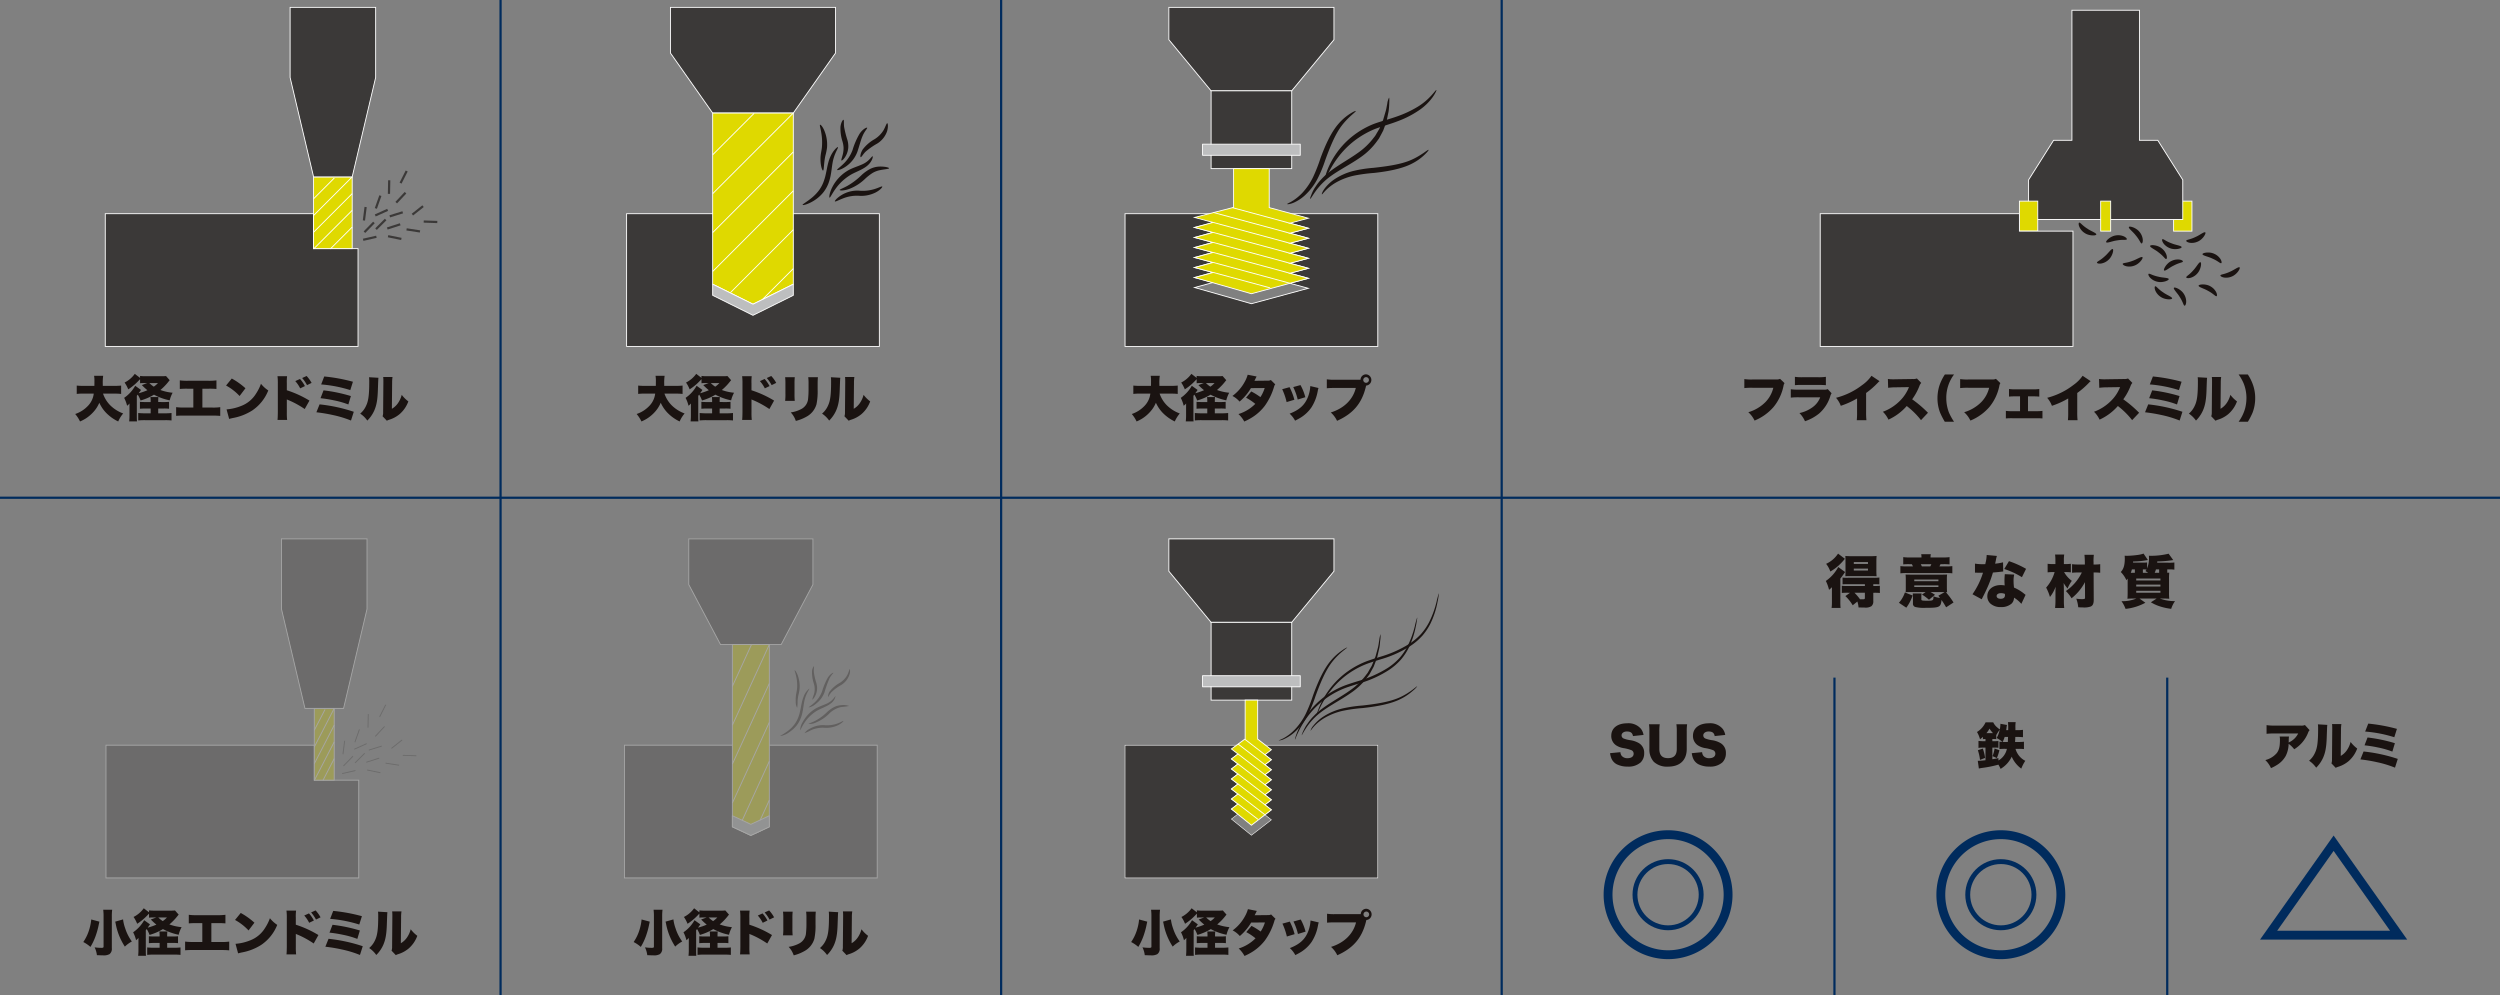 <?xml version="1.0" encoding="UTF-8"?> <svg xmlns="http://www.w3.org/2000/svg" xmlns:xlink="http://www.w3.org/1999/xlink" width="799" height="318.156" viewBox="0 0 799 318.156"><rect x="0" y="0" width="799" height="318.156" fill="#808080" stroke="none"/><defs><clipPath id="a"><rect width="81.237" height="108.823" fill="none"></rect></clipPath><clipPath id="b"><rect width="99.424" height="108.823" fill="none"></rect></clipPath></defs><g transform="translate(-110 -1914.833)"><line y2="318.156" transform="translate(269.98 1914.833)" fill="none" stroke="#002b5d" stroke-miterlimit="10" stroke-width="0.709"></line><line y2="318.156" transform="translate(429.961 1914.833)" fill="none" stroke="#002b5d" stroke-miterlimit="10" stroke-width="0.709"></line><line y2="318.156" transform="translate(589.941 1914.833)" fill="none" stroke="#002b5d" stroke-miterlimit="10" stroke-width="0.709"></line><line x2="799" transform="translate(110 2073.91)" fill="none" stroke="#002b5d" stroke-miterlimit="10" stroke-width="0.709"></line><g transform="translate(134.031 2034.314)"><path d="M25.642,116.5a9.728,9.728,0,0,0,2.32,3.75,11.509,11.509,0,0,0,4.116,2.591,10.364,10.364,0,0,0-1.591,2.557,13.585,13.585,0,0,1-3.542-2.446,11.176,11.176,0,0,1-2.494-3.544,10,10,0,0,1-1.812,2.876,12.068,12.068,0,0,1-2.7,2.273,14.017,14.017,0,0,1-1.653.841,10.861,10.861,0,0,0-1.541-2.384,10.011,10.011,0,0,0,4.18-2.716,6.749,6.749,0,0,0,1.748-3.8H19.475a15.585,15.585,0,0,0-2.24.1v-2.669a19.9,19.9,0,0,0,2.225.095h3.416c.016-.636.016-1,.016-1.527a9.388,9.388,0,0,0-.111-1.7h2.906a15.526,15.526,0,0,0-.127,2.687v.54h3.624a21.242,21.242,0,0,0,2.24-.095V116.6a18.043,18.043,0,0,0-2.224-.1Z" transform="translate(-16.742 -110.179)" fill="#1a1311"></path><path d="M31.595,112.111c-.176.191-.176.191-.525.556a17.684,17.684,0,0,1-3.255,2.7,10.973,10.973,0,0,0-1.162-2.177,9.048,9.048,0,0,0,3.259-2.78l1.684,1.3v-.634a10.82,10.82,0,0,0,1.541.095h5.516a10.015,10.015,0,0,0,1.238-.062l1.173,1.335a4.976,4.976,0,0,0-.38.46,17.627,17.627,0,0,1-2.589,2.669,15.357,15.357,0,0,0,3.907.875,10.124,10.124,0,0,0-.939,2.43,18.044,18.044,0,0,1-5.019-1.81,17.141,17.141,0,0,1-4.29,1.858,8.79,8.79,0,0,0-.907-1.874c-.093.127-.141.205-.285.381v6.594c0,.65.018,1.144.048,1.572h-2.5a15.276,15.276,0,0,0,.1-1.842v-2.669c0-.3,0-.3.016-1.208a4.434,4.434,0,0,1-.779.731,10.752,10.752,0,0,0-.939-2.525,11.451,11.451,0,0,0,3.531-3.863l1.858,1.335c-.112.16-.112.16-.223.335-.095.127-.272.365-.508.715a19.141,19.141,0,0,0,2.778-.969A18.337,18.337,0,0,1,32.168,114l1.748-.65H32.9a9.351,9.351,0,0,0-1.3.064Zm7.6,7.31a14.034,14.034,0,0,0,1.668-.064v2.208a13.085,13.085,0,0,0-1.621-.079H37.394v1.541h2.195a17.886,17.886,0,0,0,2.065-.1v2.384a16.966,16.966,0,0,0-1.987-.095H33.152a18.673,18.673,0,0,0-2.145.095v-2.384a20.688,20.688,0,0,0,2.176.1h1.8v-1.541h-1.62c-.622,0-1.272.032-1.812.079v-2.208a16.962,16.962,0,0,0,1.844.064h1.588v-.192a8.473,8.473,0,0,0-.077-1.4h2.555a10.831,10.831,0,0,0-.062,1.383v.207Zm-4.64-6.07a8.4,8.4,0,0,0,1.431,1.16,8.212,8.212,0,0,0,1.335-1.16Z" transform="translate(-10.862 -110.411)" fill="#1a1311"></path><path d="M45.269,120.4h3.082a15.143,15.143,0,0,0,2.623-.128v2.8a24.847,24.847,0,0,0-2.576-.1H39.436a24.416,24.416,0,0,0-2.557.08v-2.781a18.387,18.387,0,0,0,2.607.128h2.89V114.38H40.629a23.588,23.588,0,0,0-2.575.08v-2.749a17.154,17.154,0,0,0,2.621.127h6.468a18.085,18.085,0,0,0,2.623-.127v2.749a24,24,0,0,0-2.576-.08H45.269Z" transform="translate(-4.618 -109.628)" fill="#1a1311"></path><path d="M48.666,111.343a23.153,23.153,0,0,1,4.37,3.114l-1.876,2.478a16.98,16.98,0,0,0-4.322-3.353ZM47,121.21a15.919,15.919,0,0,0,4.782-1.144,9.566,9.566,0,0,0,4.656-3.925,14.584,14.584,0,0,0,1.557-3.114,10.206,10.206,0,0,0,2.336,2.129,13.833,13.833,0,0,1-5.18,6.436,17.224,17.224,0,0,1-6.182,2.384c-.618.143-.715.159-1.142.285Z" transform="translate(1.378 -109.85)" fill="#1a1311"></path><path d="M57.11,124.884c.064-.668.08-1.129.1-2.432V113.2a16.8,16.8,0,0,0-.111-2.3h3.066a16.519,16.519,0,0,0-.079,2.32V115.4a33.856,33.856,0,0,1,7.229,3.305L65.8,121.4a29.918,29.918,0,0,0-5-2.765,4.683,4.683,0,0,1-.572-.239.424.424,0,0,1-.143-.08v4.132a19.947,19.947,0,0,0,.095,2.432Zm7.184-13.094a11.446,11.446,0,0,1,1.573,2.273l-1.509.731a10.724,10.724,0,0,0-1.575-2.321Zm2.113-.953A11.179,11.179,0,0,1,68,113.046l-1.463.715a12.146,12.146,0,0,0-1.557-2.272Z" transform="translate(7.555 -110.155)" fill="#1a1311"></path><path d="M65.874,119.85a51.174,51.174,0,0,1,10.933,2.368l-.891,2.8a34.051,34.051,0,0,0-5.878-1.78,49.648,49.648,0,0,0-5.18-.859Zm1.27-4.479a49.663,49.663,0,0,1,8.739,1.826l-.809,2.685a27.944,27.944,0,0,0-4.608-1.319,41.228,41.228,0,0,0-4.29-.684Zm.223-4.435a54.214,54.214,0,0,1,9.17,1.684l-.844,2.671a41.439,41.439,0,0,0-9.31-1.812Z" transform="translate(12.228 -110.095)" fill="#1a1311"></path><path d="M79.431,111.29c-.064.54-.064.54-.175,3.686-.1,3.321-.413,5.085-1.176,6.817a10.618,10.618,0,0,1-2.208,3.179,8.6,8.6,0,0,0-2.273-2.225,7.09,7.09,0,0,0,1.89-2.526c.747-1.557,1-3.528,1-7.644a11.249,11.249,0,0,0-.064-1.461Zm4.5-.255a11.308,11.308,0,0,0-.127,1.844l-.08,8.326a6.17,6.17,0,0,0,1.908-1.748,8.1,8.1,0,0,0,1.238-2.717,10.578,10.578,0,0,0,2.112,2.1,9.717,9.717,0,0,1-2.749,4.036,9.491,9.491,0,0,1-3.336,1.812,3.565,3.565,0,0,0-.779.333l-1.365-1.431a3.516,3.516,0,0,0,.173-1.335l.08-9.406v-.572a9.381,9.381,0,0,0-.064-1.24Z" transform="translate(17.491 -110.035)" fill="#1a1311"></path></g><g transform="translate(136.619 2205.117)"><path d="M21.764,221.119c-.095.413-.159.731-.207.969a26.078,26.078,0,0,1-1,3.624,18.85,18.85,0,0,1-1.653,3.48,11.113,11.113,0,0,0-2.288-1.557,14.4,14.4,0,0,0,2-4.338,15.432,15.432,0,0,0,.54-2.876Zm4.084-3.8a16.979,16.979,0,0,0-.111,2.256v10.058a2.053,2.053,0,0,1-.764,1.876,3.762,3.762,0,0,1-2.081.381c-.54,0-1.3-.032-1.923-.064a7.684,7.684,0,0,0-.731-2.494,16.015,16.015,0,0,0,2.177.159c.524,0,.682-.095.682-.4v-9.534a16.989,16.989,0,0,0-.111-2.24Zm3.48,3.082a12.7,12.7,0,0,0,.684,2.86,14.412,14.412,0,0,0,2.129,4.194A9.735,9.735,0,0,0,29.9,229.1a20.033,20.033,0,0,1-2.94-7.389c-.064-.269-.078-.349-.143-.588Z" transform="translate(-16.615 -216.844)" fill="#1a1311"></path><path d="M31.641,218.724c-.175.191-.175.191-.525.556a17.645,17.645,0,0,1-3.257,2.7A11.05,11.05,0,0,0,26.7,219.8a9.048,9.048,0,0,0,3.259-2.78l1.684,1.3v-.634a10.8,10.8,0,0,0,1.541.095H38.7a9.993,9.993,0,0,0,1.238-.062l1.176,1.335a5.211,5.211,0,0,0-.381.46,17.629,17.629,0,0,1-2.589,2.669,15.324,15.324,0,0,0,3.907.875,9.988,9.988,0,0,0-.937,2.43,18.017,18.017,0,0,1-5.021-1.81,17.167,17.167,0,0,1-4.29,1.858,8.791,8.791,0,0,0-.907-1.874c-.095.127-.141.205-.285.381v6.594c0,.65.018,1.144.048,1.572h-2.5a15.614,15.614,0,0,0,.1-1.842V227.7c0-.3,0-.3.018-1.208a4.452,4.452,0,0,1-.78.731,10.892,10.892,0,0,0-.937-2.525,11.441,11.441,0,0,0,3.528-3.863l1.86,1.335c-.112.16-.112.16-.224.335-.095.127-.269.365-.508.715a19.315,19.315,0,0,0,2.781-.969,18.55,18.55,0,0,1-1.78-1.637l1.748-.65H32.944a9.341,9.341,0,0,0-1.3.064Zm7.6,7.31a14.1,14.1,0,0,0,1.669-.064v2.208a13.1,13.1,0,0,0-1.621-.078H37.441v1.541h2.193a17.924,17.924,0,0,0,2.067-.1v2.384a17.016,17.016,0,0,0-1.988-.095H33.2a18.692,18.692,0,0,0-2.145.095v-2.384a20.675,20.675,0,0,0,2.176.1h1.8V228.1H33.4c-.62,0-1.272.032-1.812.078V225.97a16.923,16.923,0,0,0,1.842.064h1.591v-.192a8.071,8.071,0,0,0-.08-1.4H37.5a10.83,10.83,0,0,0-.062,1.383v.207Zm-4.64-6.07a8.466,8.466,0,0,0,1.431,1.16,8.144,8.144,0,0,0,1.335-1.16Z" transform="translate(-10.63 -217.024)" fill="#1a1311"></path><path d="M45.316,227.015H48.4a15.144,15.144,0,0,0,2.623-.128v2.8a24.811,24.811,0,0,0-2.575-.1H39.484a24.393,24.393,0,0,0-2.557.08v-2.781a18.363,18.363,0,0,0,2.605.128h2.892v-6.022H40.676a23.628,23.628,0,0,0-2.575.08v-2.749a17.161,17.161,0,0,0,2.623.127H47.19a18.072,18.072,0,0,0,2.623-.127v2.749a23.964,23.964,0,0,0-2.575-.08H45.316Z" transform="translate(-4.385 -216.241)" fill="#1a1311"></path><path d="M48.713,217.957a23.153,23.153,0,0,1,4.37,3.114l-1.876,2.478a16.981,16.981,0,0,0-4.322-3.353Zm-1.668,9.867a15.906,15.906,0,0,0,4.782-1.144,9.57,9.57,0,0,0,4.657-3.925,14.578,14.578,0,0,0,1.554-3.114,10.25,10.25,0,0,0,2.337,2.129,13.833,13.833,0,0,1-5.18,6.436,17.225,17.225,0,0,1-6.182,2.384c-.62.143-.715.159-1.144.285Z" transform="translate(1.61 -216.462)" fill="#1a1311"></path><path d="M57.159,231.5c.064-.668.08-1.129.1-2.432v-9.247a16.49,16.49,0,0,0-.112-2.3h3.068a16.089,16.089,0,0,0-.08,2.32v2.177a33.819,33.819,0,0,1,7.229,3.305l-1.509,2.7a29.919,29.919,0,0,0-5-2.765,4.539,4.539,0,0,1-.57-.239.428.428,0,0,1-.144-.08v4.132a20.292,20.292,0,0,0,.095,2.432ZM64.343,218.4a11.371,11.371,0,0,1,1.572,2.273l-1.509.731a10.777,10.777,0,0,0-1.573-2.321Zm2.112-.953a11.116,11.116,0,0,1,1.589,2.209l-1.461.715a12.147,12.147,0,0,0-1.559-2.272Z" transform="translate(7.786 -216.767)" fill="#1a1311"></path><path d="M65.921,226.464a51.167,51.167,0,0,1,10.934,2.368l-.891,2.8a34.114,34.114,0,0,0-5.88-1.78,49.569,49.569,0,0,0-5.18-.859Zm1.272-4.479a49.723,49.723,0,0,1,8.739,1.826l-.809,2.685a27.966,27.966,0,0,0-4.609-1.319,41.146,41.146,0,0,0-4.29-.684Zm.223-4.435a54.194,54.194,0,0,1,9.169,1.684l-.843,2.671a41.436,41.436,0,0,0-9.311-1.812Z" transform="translate(12.46 -216.707)" fill="#1a1311"></path><path d="M79.477,217.9c-.064.54-.064.54-.175,3.686-.1,3.321-.413,5.085-1.174,6.817a10.625,10.625,0,0,1-2.209,3.179,8.622,8.622,0,0,0-2.272-2.225,7.085,7.085,0,0,0,1.889-2.526c.748-1.557,1-3.528,1-7.644a11.6,11.6,0,0,0-.062-1.461Zm4.5-.255a11.309,11.309,0,0,0-.127,1.844l-.08,8.326a6.134,6.134,0,0,0,1.908-1.748,8.071,8.071,0,0,0,1.238-2.717,10.541,10.541,0,0,0,2.113,2.1,9.717,9.717,0,0,1-2.749,4.036,9.485,9.485,0,0,1-3.337,1.812,3.64,3.64,0,0,0-.779.333L80.8,230.2a3.511,3.511,0,0,0,.175-1.335l.08-9.406v-.572a9.661,9.661,0,0,0-.064-1.24Z" transform="translate(17.723 -216.648)" fill="#1a1311"></path></g><g transform="translate(312.51 2205.117)"><path d="M131.553,221.119c-.095.413-.157.731-.207.969a25.858,25.858,0,0,1-1,3.624,18.939,18.939,0,0,1-1.652,3.48,11.078,11.078,0,0,0-2.289-1.557,14.363,14.363,0,0,0,2-4.338,15.3,15.3,0,0,0,.54-2.876Zm4.084-3.8a16.979,16.979,0,0,0-.111,2.256v10.058a2.052,2.052,0,0,1-.763,1.876,3.765,3.765,0,0,1-2.083.381c-.54,0-1.3-.032-1.923-.064a7.683,7.683,0,0,0-.731-2.494,16.015,16.015,0,0,0,2.177.159c.525,0,.683-.095.683-.4v-9.534a16.714,16.714,0,0,0-.111-2.24Zm3.48,3.082a12.789,12.789,0,0,0,.684,2.86,14.452,14.452,0,0,0,2.129,4.194,9.735,9.735,0,0,0-2.241,1.637,20.034,20.034,0,0,1-2.94-7.389c-.062-.269-.078-.349-.141-.588Z" transform="translate(-126.404 -216.844)" fill="#1a1311"></path><path d="M141.43,218.724c-.175.191-.175.191-.524.556a17.754,17.754,0,0,1-3.257,2.7,11.049,11.049,0,0,0-1.16-2.177,9.027,9.027,0,0,0,3.257-2.78l1.684,1.3v-.634a10.837,10.837,0,0,0,1.541.095h5.516a9.992,9.992,0,0,0,1.238-.062l1.174,1.335a4.986,4.986,0,0,0-.38.46,17.644,17.644,0,0,1-2.591,2.669,15.355,15.355,0,0,0,3.907.875,10.121,10.121,0,0,0-.937,2.43,18.024,18.024,0,0,1-5.019-1.81,17.193,17.193,0,0,1-4.29,1.858,8.945,8.945,0,0,0-.907-1.874c-.094.127-.143.205-.285.381v6.594c0,.65.016,1.144.046,1.572H137.95a15.613,15.613,0,0,0,.1-1.842V227.7c0-.3,0-.3.016-1.208a4.4,4.4,0,0,1-.78.731,10.749,10.749,0,0,0-.937-2.525,11.446,11.446,0,0,0,3.529-3.863l1.858,1.335c-.112.16-.112.16-.223.335-.095.127-.271.365-.508.715a19.228,19.228,0,0,0,2.78-.969A18.351,18.351,0,0,1,142,220.614l1.748-.65h-1.017a9.367,9.367,0,0,0-1.3.064Zm7.6,7.31a14.079,14.079,0,0,0,1.669-.064v2.208a13.1,13.1,0,0,0-1.621-.078H147.23v1.541h2.195a17.893,17.893,0,0,0,2.065-.1v2.384a16.966,16.966,0,0,0-1.987-.095h-6.516a18.692,18.692,0,0,0-2.145.095v-2.384a20.729,20.729,0,0,0,2.177.1h1.8V228.1h-1.621c-.62,0-1.27.032-1.81.078V225.97a16.9,16.9,0,0,0,1.842.064h1.589v-.192a8.265,8.265,0,0,0-.079-1.4h2.557a10.5,10.5,0,0,0-.064,1.383v.207Zm-4.64-6.07a8.465,8.465,0,0,0,1.431,1.16,8.079,8.079,0,0,0,1.335-1.16Z" transform="translate(-120.419 -217.024)" fill="#1a1311"></path><path d="M147.64,231.5c.064-.668.08-1.129.1-2.432v-9.247a16.479,16.479,0,0,0-.112-2.3h3.068a16.082,16.082,0,0,0-.08,2.32v2.177a33.82,33.82,0,0,1,7.229,3.305l-1.509,2.7a29.919,29.919,0,0,0-5-2.765,4.542,4.542,0,0,1-.57-.239.428.428,0,0,1-.144-.08v4.132a20.3,20.3,0,0,0,.095,2.432Zm7.184-13.094a11.371,11.371,0,0,1,1.572,2.273l-1.509.731a10.776,10.776,0,0,0-1.573-2.321Zm2.112-.953a11.114,11.114,0,0,1,1.589,2.209l-1.461.715A12.147,12.147,0,0,0,155.5,218.1Z" transform="translate(-113.628 -216.767)" fill="#1a1311"></path><path d="M159.286,217.7a19.44,19.44,0,0,0-.079,2.129v3.163a21.129,21.129,0,0,0,.079,2.272H156.2a16.412,16.412,0,0,0,.095-2.32V219.8a15.816,15.816,0,0,0-.095-2.1Zm7.389,0c-.062.889-.08,1.128-.08,2.145v1.86a20.639,20.639,0,0,1-.364,4.624,6.541,6.541,0,0,1-3.307,4.036,13.35,13.35,0,0,1-3.3,1.3A7.309,7.309,0,0,0,158,228.949a10.227,10.227,0,0,0,3.147-.969,4.1,4.1,0,0,0,2.366-3.082,26.771,26.771,0,0,0,.176-3.369v-1.652a15.265,15.265,0,0,0-.1-2.177Z" transform="translate(-108.462 -216.617)" fill="#1a1311"></path><path d="M169.4,217.9c-.064.54-.064.54-.175,3.686-.1,3.321-.413,5.085-1.174,6.817a10.625,10.625,0,0,1-2.209,3.179,8.623,8.623,0,0,0-2.272-2.225,7.086,7.086,0,0,0,1.889-2.526c.748-1.557,1-3.528,1-7.644a11.6,11.6,0,0,0-.062-1.461Zm4.5-.255a11.305,11.305,0,0,0-.127,1.844l-.08,8.326a6.134,6.134,0,0,0,1.908-1.748,8.071,8.071,0,0,0,1.238-2.717,10.541,10.541,0,0,0,2.113,2.1,9.717,9.717,0,0,1-2.749,4.036,9.484,9.484,0,0,1-3.337,1.812,3.64,3.64,0,0,0-.779.333l-1.365-1.431a3.512,3.512,0,0,0,.175-1.335l.08-9.406v-.572a9.666,9.666,0,0,0-.064-1.24Z" transform="translate(-104.026 -216.648)" fill="#1a1311"></path></g><g transform="translate(471.514 2205.117)"><path d="M230.8,221.119c-.095.413-.157.731-.207.969a25.86,25.86,0,0,1-1,3.624,18.94,18.94,0,0,1-1.652,3.48,11.077,11.077,0,0,0-2.289-1.557,14.363,14.363,0,0,0,2-4.338,15.3,15.3,0,0,0,.54-2.876Zm4.084-3.8a16.985,16.985,0,0,0-.111,2.256v10.058a2.052,2.052,0,0,1-.763,1.876,3.765,3.765,0,0,1-2.083.381c-.54,0-1.3-.032-1.923-.064a7.684,7.684,0,0,0-.731-2.494,16.015,16.015,0,0,0,2.177.159c.525,0,.682-.095.682-.4v-9.534a16.719,16.719,0,0,0-.111-2.24Zm3.48,3.082a12.79,12.79,0,0,0,.684,2.86,14.451,14.451,0,0,0,2.129,4.194,9.735,9.735,0,0,0-2.241,1.637,20.034,20.034,0,0,1-2.94-7.389c-.062-.269-.078-.349-.141-.588Z" transform="translate(-225.652 -216.844)" fill="#1a1311"></path><path d="M240.678,218.724c-.175.191-.175.191-.524.556a17.753,17.753,0,0,1-3.257,2.7,11.049,11.049,0,0,0-1.16-2.177,9.027,9.027,0,0,0,3.257-2.78l1.684,1.3v-.634a10.836,10.836,0,0,0,1.541.095h5.516a9.993,9.993,0,0,0,1.238-.062l1.174,1.335a4.981,4.981,0,0,0-.38.46,17.644,17.644,0,0,1-2.591,2.669,15.355,15.355,0,0,0,3.907.875,10.12,10.12,0,0,0-.937,2.43,18.025,18.025,0,0,1-5.019-1.81,17.192,17.192,0,0,1-4.29,1.858,8.946,8.946,0,0,0-.907-1.874c-.095.127-.143.205-.285.381v6.594c0,.65.016,1.144.046,1.572H237.2a15.613,15.613,0,0,0,.1-1.842V227.7c0-.3,0-.3.016-1.208a4.394,4.394,0,0,1-.78.731,10.747,10.747,0,0,0-.937-2.525,11.446,11.446,0,0,0,3.529-3.863l1.858,1.335c-.112.16-.112.16-.223.335-.095.127-.271.365-.508.715a19.228,19.228,0,0,0,2.78-.969,18.351,18.351,0,0,1-1.778-1.637l1.748-.65h-1.017a9.366,9.366,0,0,0-1.3.064Zm7.6,7.31a14.079,14.079,0,0,0,1.669-.064v2.208a13.1,13.1,0,0,0-1.621-.078h-1.844v1.541h2.195a17.893,17.893,0,0,0,2.065-.1v2.384a16.967,16.967,0,0,0-1.987-.095h-6.516a18.693,18.693,0,0,0-2.145.095v-2.384a20.73,20.73,0,0,0,2.177.1h1.8V228.1h-1.621c-.62,0-1.27.032-1.81.078V225.97a16.9,16.9,0,0,0,1.842.064h1.589v-.192a8.265,8.265,0,0,0-.079-1.4h2.557a10.489,10.489,0,0,0-.064,1.383v.207Zm-4.64-6.07a8.466,8.466,0,0,0,1.431,1.16,8.08,8.08,0,0,0,1.335-1.16Z" transform="translate(-219.667 -217.024)" fill="#1a1311"></path><path d="M253.625,217.759c-.016.032-.237.477-.684,1.383l4.274-.048a1.752,1.752,0,0,0,.971-.207l1.413,1.4a1.452,1.452,0,0,0-.365.682,20.369,20.369,0,0,1-2.956,6.134,15.242,15.242,0,0,1-3.861,3.592,18.431,18.431,0,0,1-2.733,1.461,8.831,8.831,0,0,0-1.858-2.382,13.015,13.015,0,0,0,5.386-3.259,17.1,17.1,0,0,0-2.956-1.971l1.668-2a20.63,20.63,0,0,1,2.925,1.812,11.235,11.235,0,0,0,1.365-2.908l-4.4.032a16.7,16.7,0,0,1-3.624,4.306,7.732,7.732,0,0,0-2.286-1.8,13.693,13.693,0,0,0,3.956-4.56,10.2,10.2,0,0,0,.923-2.225Z" transform="translate(-213.459 -216.916)" fill="#1a1311"></path><path d="M258.185,219.933a19.922,19.922,0,0,1,1.541,4.02l-2.48.747a20.267,20.267,0,0,0-1.413-4.116Zm9.249.269a6.417,6.417,0,0,0-.24.969,14.3,14.3,0,0,1-1.985,5.181,11.576,11.576,0,0,1-3.337,3.225c-.558.349-.985.588-1.922,1.065A8.1,8.1,0,0,0,258.2,228.4c3.193-1.238,4.925-2.828,5.912-5.465a11.16,11.16,0,0,0,.7-3.353Zm-5.753-.937a16.326,16.326,0,0,1,1.541,3.877l-2.432.747a18.674,18.674,0,0,0-1.429-3.988Z" transform="translate(-207.48 -215.675)" fill="#1a1311"></path><path d="M277.285,220.779l-.014.062a1.346,1.346,0,0,1-.05.159l-.093.413c-1.3,5.1-4.068,8.312-9.122,10.567a8.361,8.361,0,0,0-2-2.669c4.228-1.319,7.088-4.132,7.994-7.834h-6.644a23.623,23.623,0,0,0-2.621.094v-2.86a15.155,15.155,0,0,0,2.669.128h8.105a1.762,1.762,0,0,1,1.778-1.717,1.8,1.8,0,0,1,.016,3.592Zm-.905-1.86a.906.906,0,1,0,.905-.905.913.913,0,0,0-.905.905" transform="translate(-202.122 -216.964)" fill="#1a1311"></path></g><g transform="translate(623.937 2091.766)"><line y2="101.59" transform="translate(178.71 39.633)" fill="none" stroke="#002b5d" stroke-miterlimit="10" stroke-width="0.709"></line><line y2="101.59" transform="translate(72.357 39.633)" fill="none" stroke="#002b5d" stroke-miterlimit="10" stroke-width="0.709"></line><g transform="translate(106.353 53.864)"><path d="M425.535,221.525a19.179,19.179,0,1,1-19.179-19.179A19.178,19.178,0,0,1,425.535,221.525Z" transform="translate(-387.176 -166.374)" fill="none" stroke="#002b5d" stroke-miterlimit="10" stroke-width="2.835"></path><circle cx="10.58" cy="10.58" r="10.58" transform="translate(8.599 44.569)" fill="none" stroke="#002b5d" stroke-miterlimit="10" stroke-width="1.564"></circle><path d="M407.59,186.234a16.3,16.3,0,0,0,1.812-.08v2.352a13.4,13.4,0,0,0-1.748-.078H406.7a6.31,6.31,0,0,0,1.208,2.3,5.947,5.947,0,0,0,1.923,1.525,12.655,12.655,0,0,0-1.285,2.494,9.211,9.211,0,0,1-3.052-3.813,9.024,9.024,0,0,1-3.558,3.893,11.642,11.642,0,0,0-.7-1.352,36.146,36.146,0,0,1-5.213,1.049c-.364.048-.413.064-1.032.191l-.349-2.462h.191a20.987,20.987,0,0,0,2.272-.191V188.03h-.667a11.141,11.141,0,0,0-1.573.095v-2.24a10.919,10.919,0,0,0,1.62.095h.62v-.7a5.519,5.519,0,0,0-.811.048V184.6a10.322,10.322,0,0,1-.937.763,8.822,8.822,0,0,0-.969-2.321,7.148,7.148,0,0,0,2.749-3.082h2.446a4.681,4.681,0,0,0,1.319,1.653,5.311,5.311,0,0,0,.78.6,8.678,8.678,0,0,0,.191-1.589v-.207l2.1.381a9.485,9.485,0,0,0-.175,1.176,3.736,3.736,0,0,1-.08.477h.636a17.127,17.127,0,0,0-.062-2.56h2.462a11.157,11.157,0,0,0-.08,1.939v.622h.634a13.2,13.2,0,0,0,1.781-.1v2.352c-.509-.048-1.1-.08-1.732-.08h-.716c-.03.875-.048,1.049-.08,1.605Zm-12.235,5.719a14.758,14.758,0,0,0-.682-3.082l1.589-.524a14.45,14.45,0,0,1,.715,2.972ZM399.5,183.4a8.626,8.626,0,0,1-1.112-1.445,7.368,7.368,0,0,1-.971,1.445Zm3.75,5.023a15.422,15.422,0,0,0-1.685.078v-2.368a8.607,8.607,0,0,0,.937.08,7.456,7.456,0,0,0-1.826-1.24,9.293,9.293,0,0,0,.985-2.669,12.43,12.43,0,0,0-1.113,1.732v1.272a6.619,6.619,0,0,0-.905-.032H399.3v.7h.716a7.629,7.629,0,0,0,1.222-.062v2.176a8.382,8.382,0,0,0-1.222-.062H399.3v3.717c.747-.111,1-.159,1.939-.365l.016.763a5.63,5.63,0,0,0,2.7-3.717Zm-1.685.444a15.845,15.845,0,0,1-.825,2.51l-1.384-.618a10.743,10.743,0,0,0,.654-2.432Zm2.685-2.637c.018-.269.018-.269.064-1.605h-1.081a10.023,10.023,0,0,1-.634,1.589c.239.016.351.016.54.016Z" transform="translate(-382.835 -179.893)" fill="#1a1311"></path></g><path d="M366.181,158.786c0-.617,0-.907.018-1.778a7.305,7.305,0,0,1-.944.835,12.609,12.609,0,0,0-1.019-2.833,12.588,12.588,0,0,0,3.96-4.452l2.2,1.6c-.654.945-.908,1.309-1.525,2.108v7.283a19.553,19.553,0,0,0,.072,2.088h-2.869a12.578,12.578,0,0,0,.109-1.887Zm4.141-10.861a17.082,17.082,0,0,1-1.437,1.615,14.882,14.882,0,0,1-3.212,2.453,8.507,8.507,0,0,0-1.346-2.453,9.038,9.038,0,0,0,3.815-3.268Zm.78,10.861c-.835,0-1.235.019-1.761.054v-2.289a14.866,14.866,0,0,0,1.8.074h5.575v-.582H371.34c-.819,0-1.309.019-1.762.054v-2.16a12.649,12.649,0,0,0,1.778.054h8.156a14.377,14.377,0,0,0,1.834-.074V156.1c-.453-.035-.944-.054-1.762-.054H379.4v.582h.272a15.387,15.387,0,0,0,1.834-.074v2.309a13.979,13.979,0,0,0-1.761-.074H379.4v2.635a1.935,1.935,0,0,1-.6,1.652,3.5,3.5,0,0,1-2.235.436c-.236,0-.434,0-1.871-.035a8.934,8.934,0,0,0-.38-1.89l-1.49,1.2a13.735,13.735,0,0,0-2.342-2.941l1.488-1.054Zm1.035-5.321c-.763,0-1.325.016-1.671.035.037-.562.054-1.089.054-1.871v-2.9c0-.691-.018-1.145-.054-1.708a17.2,17.2,0,0,0,1.945.072H378.5a17.348,17.348,0,0,0,1.961-.072c-.054.582-.074,1.109-.074,1.889v2.743a16.938,16.938,0,0,0,.074,1.852c-.546-.019-1.072-.035-1.634-.035Zm1.035-3.888H377.7v-.6h-4.523Zm0,2.107H377.7v-.618h-4.523Zm.219,7.1a16.322,16.322,0,0,1,1.762,2.072c.343.018.6.018.835.018.58,0,.726-.091.726-.418v-1.671Z" transform="translate(-294.635 -146.272)" fill="#1a1311"></path><path d="M378.815,161.909a9.455,9.455,0,0,0,1.908-3.289l2.47.964a14.333,14.333,0,0,1-2.017,3.9Zm7.211-14.476a4.727,4.727,0,0,0-.09-1.037h3.07a5.485,5.485,0,0,0-.091,1.037h4.122a13.811,13.811,0,0,0,1.963-.111v2.326a16.7,16.7,0,0,0-2-.072h-.891c-.2.4-.218.453-.344.708h2.089a14.227,14.227,0,0,0,2.033-.091V152.5a14.85,14.85,0,0,0-2.052-.091h-12.5a14.851,14.851,0,0,0-2.052.091v-2.307a16.03,16.03,0,0,0,2.161.091H383.3c-.146-.309-.2-.418-.365-.708h-.8a15.83,15.83,0,0,0-1.943.072v-2.326a14.89,14.89,0,0,0,2.052.111ZM382.5,158.493c-.8,0-1.072,0-1.544.035a10.149,10.149,0,0,0,.054-1.234v-2.778a13.255,13.255,0,0,0-.074-1.636c.457.037.836.037,1.927.037h9.444c1.144,0,1.471,0,1.906-.037a12.253,12.253,0,0,0-.072,1.671v2.488c0,.508.018.854.072,1.488h-.4a23.807,23.807,0,0,1,2.454,3.289l-2.362,1.543c-.636-1.089-.908-1.525-1.472-2.342-.235,2.307-.618,2.507-5.1,2.507a11.617,11.617,0,0,1-3.235-.256,1.064,1.064,0,0,1-.8-1.125v-1.906a9.449,9.449,0,0,0-.074-1.309h2.834a8.311,8.311,0,0,0-.072,1.309v.654c0,.29.344.364,1.743.364,2.052,0,2.126-.056,2.126-1.4a9.473,9.473,0,0,0,2.087.508l-.527-.708,2-1.144c-.362-.019-.4-.019-.453-.019h-4.05a14.609,14.609,0,0,1,1.434.872l-1.926,1.58a15.23,15.23,0,0,0-2.232-1.652l1.162-.8Zm1.218-3.488h7.719v-.527h-7.719Zm0,1.871h7.719v-.527h-7.719Zm5.12-6.593c.128-.236.236-.455.346-.708h-3.379c.146.29.2.381.344.708Z" transform="translate(-285.857 -146.197)" fill="#1a1311"></path><path d="M401.3,146.854a7.656,7.656,0,0,0-.346,1.452c-.091.436-.127.6-.218,1.017a13.838,13.838,0,0,0,2.525-.436l.055,2.941c-.436.038-.436.038-1.344.146-.49.054-1.49.146-1.943.181a37.288,37.288,0,0,1-1.98,5.268c-.381.836-.545,1.163-1.253,2.581-.235.453-.235.453-.346.707l-2.959-1.617a24.658,24.658,0,0,0,3.358-6.865h-1.016c-.418,0-.418,0-.836-.019h-.707v-2.9a14.889,14.889,0,0,0,2.65.181c.2,0,.292,0,.654-.018a6.588,6.588,0,0,1,.165-.763,12.19,12.19,0,0,0,.272-2.163Zm7.81,15.31a9.787,9.787,0,0,0-2.344-1.979,2.69,2.69,0,0,1-.763,1.889,4.932,4.932,0,0,1-3.433,1.126,4.778,4.778,0,0,1-3.433-1.2,3.174,3.174,0,0,1-.907-2.253c0-2.108,1.761-3.579,4.286-3.579a7.4,7.4,0,0,1,1.27.111c-.054-.69-.07-1.037-.07-1.455,0-.745.035-1.325.107-2.144l3,.128a8.414,8.414,0,0,0-.2,2.052,16.184,16.184,0,0,0,.146,2.107,13.4,13.4,0,0,1,2.8,1.617c.054.035.346.272.891.708Zm-6.5-3.412c-.854,0-1.4.362-1.4.926,0,.525.508.872,1.29.872.907,0,1.379-.4,1.379-1.163a1.9,1.9,0,0,0-.035-.4,3.138,3.138,0,0,0-1.235-.236m6.684-5.106a25.638,25.638,0,0,0-5.649-2.615l1.508-2.506a30.145,30.145,0,0,1,5.466,2.451Z" transform="translate(-277.024 -146.109)" fill="#1a1311"></path><path d="M413.925,152.067a8.681,8.681,0,0,0,2.47,2.8,11.719,11.719,0,0,0-1.362,2.453,11.7,11.7,0,0,1-1.254-1.761c.056.926.072,1.434.072,2.4v3.287a21.484,21.484,0,0,0,.111,2.307h-2.924a21.244,21.244,0,0,0,.127-2.307v-2.381c0-.78,0-1.053.055-2.124a11.634,11.634,0,0,1-1.817,3.287,14.967,14.967,0,0,0-1.218-3,12.708,12.708,0,0,0,2.708-4.958h-.49a12.482,12.482,0,0,0-1.745.091v-2.743a13.625,13.625,0,0,0,1.871.09h.617v-1.181a14.612,14.612,0,0,0-.107-1.871h2.924a10.593,10.593,0,0,0-.111,1.852v1.2h.782a13.373,13.373,0,0,0,1.453-.09v2.743a12.533,12.533,0,0,0-1.416-.091Zm4.56.127a17.719,17.719,0,0,0-2.017.091v-2.743a16.48,16.48,0,0,0,2.072.109h2.015v-.763c-.018-.963-.054-1.544-.127-2.344h3a17.259,17.259,0,0,0-.107,1.98l.016.364v.763h.2a12.853,12.853,0,0,0,1.927-.109v2.743a16,16,0,0,0-1.927-.091h-.181l.037,8.645c.018,1.254-.272,1.927-.963,2.235a6.326,6.326,0,0,1-2.543.292c-.473,0-.782-.019-1.453-.056a10.215,10.215,0,0,0-.618-2.741,12.3,12.3,0,0,0,1.745.144c.872,0,1.072-.074,1.053-.436l-.019-5a16.211,16.211,0,0,1-4.284,5.159,12.127,12.127,0,0,0-1.817-2.307,15.362,15.362,0,0,0,5.1-5.939Z" transform="translate(-268.174 -146.163)" fill="#1a1311"></path><path d="M438.875,149.178a9.8,9.8,0,0,0,1.325-.072v2.307a7.351,7.351,0,0,0-1.29-.091h-.98v1.072c.308-.019.362-.019.634-.037a22.419,22.419,0,0,0-.072,2.326V158.6a18.475,18.475,0,0,0,.072,2.107,17.986,17.986,0,0,0-1.943-.072h-1.035a13.1,13.1,0,0,0,4.832.817,8.681,8.681,0,0,0-1.235,2.47,18.776,18.776,0,0,1-3.924-.891,13.843,13.843,0,0,1-2.562-1.2l1.836-1.2h-5.486l1.889,1.344a16.969,16.969,0,0,1-6.338,1.961,10.093,10.093,0,0,0-1.291-2.451,12.11,12.11,0,0,0,4.76-.854h-.908c-.835,0-1.4.018-1.961.072.055-.6.072-1.181.072-2.214v-4.233c-.109.146-.2.272-.4.508a8.77,8.77,0,0,0-1.8-2.616c.928-.961,1.29-2.2,1.29-4.358a8.221,8.221,0,0,0-.055-.836c.236,0,.508.018.69.018a25.691,25.691,0,0,0,3.179-.236,9.457,9.457,0,0,0,2.179-.471l1.381,2.051a26.11,26.11,0,0,1-4.723.473,2.139,2.139,0,0,1-.018.362h3.27a10.715,10.715,0,0,0,1.216-.053v1.908a8.461,8.461,0,0,0,.617-3.307c0-.255-.018-.436-.035-.763a4.067,4.067,0,0,0,.617.035,23.616,23.616,0,0,0,5.686-.671l1.471,2.035a34.479,34.479,0,0,1-5.087.436c-.016.2-.016.272-.035.4Zm-11.3,2.144h-.945a8.842,8.842,0,0,1-.362,1.091h1.307Zm.434,3.523h7.738v-.6h-7.738Zm0,1.943h7.738v-.6h-7.738Zm0,1.98h7.738v-.6h-7.738Zm3.815-6.356c-.308-.219-.453-.311-.872-.564a4.268,4.268,0,0,0,.346-.492c-.219-.016-.654-.035-.963-.035h-.2v1.091Zm2.49-1.091a8.9,8.9,0,0,1-.4,1.091h1.418v-1.091Z" transform="translate(-259.21 -146.271)" fill="#1a1311"></path><g transform="translate(210.056 54.325)"><path d="M473.341,204.046,452.563,233.43h41.555Z" transform="translate(-451.51 -165.812)" fill="none" stroke="#002b5d" stroke-miterlimit="10" stroke-width="2.835"></path><path d="M466.064,182.121a2.064,2.064,0,0,0-.493.827,10.751,10.751,0,0,1-4.431,5.26,8.357,8.357,0,0,0-1.781-1.732,8.926,8.926,0,0,1-.921,3.859,7.885,7.885,0,0,1-2.478,2.687,14.365,14.365,0,0,1-2.24,1.222,8.013,8.013,0,0,0-1.812-2.573,7.107,7.107,0,0,0,3.64-2.209c.761-.985,1.032-2.113,1.032-4.226a4.355,4.355,0,0,0-.094-1.1h2.986a8.505,8.505,0,0,0-.079,1.365c0,.018-.016.4-.016.556a2.085,2.085,0,0,1,.365-.189,6.018,6.018,0,0,0,2.669-2.7h-7.58a21.019,21.019,0,0,0-2.526.112V180.5a15,15,0,0,0,2.575.144H463.2a2.658,2.658,0,0,0,1.367-.176Z" transform="translate(-451.906 -180.008)" fill="#1a1311"></path><path d="M466.466,180.535c-.064.54-.064.54-.175,3.686-.1,3.321-.413,5.085-1.174,6.817a10.626,10.626,0,0,1-2.209,3.179,8.621,8.621,0,0,0-2.272-2.225,7.086,7.086,0,0,0,1.889-2.526c.748-1.557,1-3.528,1-7.644a11.612,11.612,0,0,0-.062-1.461Zm4.5-.255a11.305,11.305,0,0,0-.127,1.844l-.08,8.326a6.134,6.134,0,0,0,1.908-1.748,8.07,8.07,0,0,0,1.238-2.717,10.541,10.541,0,0,0,2.113,2.1,9.717,9.717,0,0,1-2.749,4.036,9.486,9.486,0,0,1-3.337,1.812,3.64,3.64,0,0,0-.779.333l-1.365-1.431a3.51,3.51,0,0,0,.175-1.335l.08-9.406v-.572a9.656,9.656,0,0,0-.064-1.24Z" transform="translate(-446.65 -180.121)" fill="#1a1311"></path><path d="M471.89,189.1a51.174,51.174,0,0,1,10.933,2.368l-.891,2.8a34.051,34.051,0,0,0-5.878-1.78,49.646,49.646,0,0,0-5.18-.859Zm1.27-4.479a49.662,49.662,0,0,1,8.739,1.826l-.809,2.685a27.952,27.952,0,0,0-4.608-1.319,41.233,41.233,0,0,0-4.29-.684Zm.223-4.435a54.215,54.215,0,0,1,9.17,1.684l-.844,2.671a41.438,41.438,0,0,0-9.31-1.812Z" transform="translate(-440.486 -180.181)" fill="#1a1311"></path></g><g transform="translate(0 54.229)"><path d="M359.151,221.525a19.179,19.179,0,1,1-19.179-19.179A19.178,19.178,0,0,1,359.151,221.525Z" transform="translate(-320.792 -166.74)" fill="none" stroke="#002b5d" stroke-miterlimit="10" stroke-width="2.835"></path><circle cx="10.58" cy="10.58" r="10.58" transform="translate(8.6 44.204)" fill="none" stroke="#002b5d" stroke-miterlimit="10" stroke-width="1.564"></circle><path d="M324.5,189.354a2.1,2.1,0,0,0,.413,1.176,2.321,2.321,0,0,0,1.858.747c1.224,0,1.956-.54,1.956-1.429a1.2,1.2,0,0,0-.667-1.113,12.81,12.81,0,0,0-2.385-.65,6.179,6.179,0,0,1-2.559-.923,3.579,3.579,0,0,1-1.54-3.05c0-2.446,1.969-3.989,5.1-3.989a5.176,5.176,0,0,1,4.417,1.812,4.423,4.423,0,0,1,.795,1.908l-3.368.365c-.191-1.033-.764-1.463-1.972-1.463-.968,0-1.682.524-1.682,1.256a1.089,1.089,0,0,0,.745,1.016,9.4,9.4,0,0,0,2.193.525,7.641,7.641,0,0,1,2.575.905,3.545,3.545,0,0,1,1.716,3.241,3.979,3.979,0,0,1-1.112,2.924,5.815,5.815,0,0,1-4.18,1.351,7.53,7.53,0,0,1-3.542-.779,3.745,3.745,0,0,1-1.717-2.033,6.052,6.052,0,0,1-.349-1.479Z" transform="translate(-320.551 -180.121)" fill="#1a1311"></path><path d="M341.145,180.32a15.9,15.9,0,0,0-.127,2.4v5.465c0,3.624-2.176,5.673-6.006,5.673a6.172,6.172,0,0,1-4.529-1.557,5.852,5.852,0,0,1-1.4-4.146V182.72a16.117,16.117,0,0,0-.125-2.4h3.43a14.836,14.836,0,0,0-.128,2.4v5.465c0,2,.905,2.956,2.767,2.956,1.906,0,2.812-.953,2.812-2.956V182.72a15.733,15.733,0,0,0-.128-2.4Z" transform="translate(-315.874 -180.001)" fill="#1a1311"></path><path d="M340.8,189.354a2.089,2.089,0,0,0,.413,1.176,2.321,2.321,0,0,0,1.858.747c1.224,0,1.956-.54,1.956-1.429a1.2,1.2,0,0,0-.668-1.113,12.723,12.723,0,0,0-2.384-.65,6.17,6.17,0,0,1-2.559-.923,3.576,3.576,0,0,1-1.541-3.05c0-2.446,1.969-3.989,5.1-3.989a5.174,5.174,0,0,1,4.417,1.812,4.423,4.423,0,0,1,.795,1.908l-3.366.365c-.191-1.033-.764-1.463-1.972-1.463-.969,0-1.682.524-1.682,1.256a1.09,1.09,0,0,0,.743,1.016,9.471,9.471,0,0,0,2.195.525,7.642,7.642,0,0,1,2.575.905,3.548,3.548,0,0,1,1.714,3.241,3.984,3.984,0,0,1-1.11,2.924,5.822,5.822,0,0,1-4.181,1.351,7.522,7.522,0,0,1-3.541-.779,3.755,3.755,0,0,1-1.719-2.033,5.987,5.987,0,0,1-.348-1.479Z" transform="translate(-310.738 -180.121)" fill="#1a1311"></path></g></g><g transform="translate(469.56 2087.054)"><path d="M266.823,184.493v1.258l4.385,3.384-2.072,1.6,2.072,1.6-2.072,1.6,2.072,1.6-2.072,1.6,2.072,1.6-2.072,1.6,2.072,1.6-2.072,1.6,2.072,1.6-2.072,1.6,2.072,1.6-6.386,4.928-6.388-5.176,2.071-1.6-2.071-1.6,2.071-1.6-2.071-1.6,2.071-1.6-2.071-1.6,2.071-1.6-2.071-1.6,2.071-1.6-2.071-1.6,2.071-1.6-2.071-1.6,4.386-3.214v-1.179H224.432v42.423h80.781V184.493Z" transform="translate(-224.432 -118.547)" fill="#3b3938"></path><path d="M266.823,184.493v1.258l4.385,3.384-2.072,1.6,2.072,1.6-2.072,1.6,2.072,1.6-2.072,1.6,2.072,1.6-2.072,1.6,2.072,1.6-2.072,1.6,2.072,1.6-2.072,1.6,2.072,1.6-6.386,4.928-6.388-5.176,2.071-1.6-2.071-1.6,2.071-1.6-2.071-1.6,2.071-1.6-2.071-1.6,2.071-1.6-2.071-1.6,2.071-1.6-2.071-1.6,2.071-1.6-2.071-1.6,4.386-3.214v-1.179H224.432v42.423h80.781V184.493Z" transform="translate(-224.432 -118.547)" fill="none" stroke="#fff" stroke-miterlimit="10" stroke-width="0.168"></path><path d="M272.443,170.009H246.672l-13.5-16.338v-10.34H285.94l0,10.34Z" transform="translate(-219.168 -143.331)" fill="#3b3938"></path><path d="M272.443,170.009H246.672l-13.5-16.338v-10.34H285.94l0,10.34Z" transform="translate(-219.168 -143.331)" fill="none" stroke="#fff" stroke-miterlimit="10" stroke-width="0.283"></path><rect width="25.771" height="24.863" transform="translate(27.505 26.679)" fill="#3b3938"></rect><rect width="25.771" height="24.863" transform="translate(27.505 26.679)" fill="none" stroke="#fff" stroke-miterlimit="10" stroke-width="0.283"></rect><path d="M256.358,192.95l2.072-1.6-4.385-3.384V175.5h-4V187.89l-4.387,3.214,2.072,1.6-2.072,1.6,2.072,1.6-2.072,1.6,2.072,1.6-2.072,1.6,2.072,1.6-2.072,1.6,2.072,1.6-2.072,1.6,2.072,1.6-2.072,1.6,6.386,5.176,6.388-4.928-2.072-1.6,2.072-1.6-2.072-1.6,2.072-1.6-2.072-1.6,2.072-1.6-2.072-1.6,2.072-1.6-2.072-1.6,2.072-1.6Z" transform="translate(-211.653 -123.961)" fill="#dfd900"></path><path d="M256.358,192.95l2.072-1.6-4.385-3.384V175.5h-4V187.89l-4.387,3.214,2.072,1.6-2.072,1.6,2.072,1.6-2.072,1.6,2.072,1.6-2.072,1.6,2.072,1.6-2.072,1.6,2.072,1.6-2.072,1.6,2.072,1.6-2.072,1.6,6.386,5.176,6.388-4.928-2.072-1.6,2.072-1.6-2.072-1.6,2.072-1.6-2.072-1.6,2.072-1.6-2.072-1.6,2.072-1.6-2.072-1.6,2.072-1.6Z" transform="translate(-211.653 -123.961)" fill="none" stroke="#fff" stroke-miterlimit="10" stroke-width="0.283"></path><line x2="8.606" y2="6.641" transform="translate(36.098 78.33)" fill="none" stroke="#fff" stroke-miterlimit="10" stroke-width="0.283"></line><line x2="8.606" y2="6.641" transform="translate(36.098 81.527)" fill="none" stroke="#fff" stroke-miterlimit="10" stroke-width="0.283"></line><line x2="8.606" y2="6.641" transform="translate(36.098 75.133)" fill="none" stroke="#fff" stroke-miterlimit="10" stroke-width="0.283"></line><line x2="8.606" y2="6.641" transform="translate(36.098 71.937)" fill="none" stroke="#fff" stroke-miterlimit="10" stroke-width="0.283"></line><line x2="8.606" y2="6.641" transform="translate(36.098 68.74)" fill="none" stroke="#fff" stroke-miterlimit="10" stroke-width="0.283"></line><line x2="8.606" y2="6.641" transform="translate(36.098 65.544)" fill="none" stroke="#fff" stroke-miterlimit="10" stroke-width="0.283"></line><line x2="6.437" y2="4.968" transform="translate(38.268 64.021)" fill="none" stroke="#fff" stroke-miterlimit="10" stroke-width="0.283"></line><line x2="6.391" y2="4.931" transform="translate(36.098 84.723)" fill="none" stroke="#fff" stroke-miterlimit="10" stroke-width="0.283"></line><rect width="31.22" height="3.552" transform="translate(24.779 43.727)" fill="#bdbebf"></rect><rect width="31.22" height="3.552" transform="translate(24.779 43.727)" fill="none" stroke="#fff" stroke-linecap="round" stroke-linejoin="round" stroke-width="0.283"></rect><path d="M258.334,198.07c.054.016.373-.98,1.139-2.563a30.149,30.149,0,0,1,3.792-5.945,26.81,26.81,0,0,1,7.083-6.043,27.475,27.475,0,0,1,4.457-2.107c1.535-.532,3.1-1.019,4.617-1.474a35.786,35.786,0,0,0,9.026-4.185,19.667,19.667,0,0,0,3.76-3.278,18.778,18.778,0,0,0,2.547-3.874,27.38,27.38,0,0,0,2.219-6.814c.2-.864.284-1.565.362-2.041A2.588,2.588,0,0,0,297.4,159a24.815,24.815,0,0,0-.739,2.712,30.051,30.051,0,0,1-2.424,6.625,18.82,18.82,0,0,1-2.539,3.686,19.521,19.521,0,0,1-3.674,3.1,36.64,36.64,0,0,1-8.86,4.034c-1.488.445-3.046.936-4.643,1.5a27.493,27.493,0,0,0-4.564,2.211,26.536,26.536,0,0,0-7.147,6.33,27.353,27.353,0,0,0-3.632,6.178,17.63,17.63,0,0,0-.7,1.958,2.193,2.193,0,0,0-.146.735" transform="translate(-204.025 -133.896)" fill="#1a1311"></path><path d="M262.658,193.248c.054.016.373-.98,1.139-2.563a30.148,30.148,0,0,1,3.792-5.945,26.809,26.809,0,0,1,7.083-6.043,27.414,27.414,0,0,1,4.457-2.107c1.535-.532,3.1-1.019,4.617-1.474a35.837,35.837,0,0,0,9.026-4.185,19.716,19.716,0,0,0,3.76-3.278,18.779,18.779,0,0,0,2.547-3.874,27.366,27.366,0,0,0,2.217-6.814c.2-.864.285-1.565.364-2.041a2.471,2.471,0,0,0,.064-.745,25.769,25.769,0,0,0-.739,2.712,29.889,29.889,0,0,1-2.424,6.625,18.741,18.741,0,0,1-2.538,3.686,19.521,19.521,0,0,1-3.674,3.1,36.64,36.64,0,0,1-8.86,4.034c-1.488.445-3.046.936-4.644,1.5a27.614,27.614,0,0,0-4.564,2.211,26.552,26.552,0,0,0-7.145,6.33,27.232,27.232,0,0,0-3.632,6.178,17.627,17.627,0,0,0-.7,1.958,2.195,2.195,0,0,0-.146.735" transform="translate(-201.421 -136.799)" fill="#1a1311"></path><path d="M261.438,186.955c.05.024.383-.569,1.141-1.415a14.936,14.936,0,0,1,3.568-2.813,20.491,20.491,0,0,1,5.649-2.156,48.724,48.724,0,0,1,6.307-.872c4.053-.45,8.882-1.2,12.293-2.978a17.545,17.545,0,0,0,3.859-2.65,6.753,6.753,0,0,0,1.28-1.323c-.112-.151-2.038,1.887-5.391,3.451-3.352,1.584-8.1,2.238-12.129,2.687a43.323,43.323,0,0,0-6.4.952,19.867,19.867,0,0,0-5.769,2.394,13.609,13.609,0,0,0-3.515,3.106,4.092,4.092,0,0,0-.894,1.618" transform="translate(-202.156 -125.623)" fill="#1a1311"></path><path d="M255.077,194.728a4.088,4.088,0,0,0,1.785-.484,13.616,13.616,0,0,0,3.853-2.675,19.894,19.894,0,0,0,3.7-5.034,43.431,43.431,0,0,0,2.446-5.989c1.394-3.81,3.158-8.265,5.494-11.144,2.315-2.884,4.753-4.27,4.633-4.415a6.858,6.858,0,0,0-1.589.929,17.6,17.6,0,0,0-3.493,3.118c-2.534,2.892-4.414,7.4-5.816,11.232a48.74,48.74,0,0,1-2.345,5.92,20.5,20.5,0,0,1-3.438,4.974,14.956,14.956,0,0,1-3.581,2.8c-1,.533-1.657.716-1.645.771" transform="translate(-205.981 -130.293)" fill="#1a1311"></path><path d="M259.664,194.647c.179.1,1.278-2.857,4.3-5.745,2.965-2.948,7.871-5.21,11.65-7.914a21.583,21.583,0,0,0,5.221-5.115c.183-.25.378-.493.549-.748l.445-.807c.292-.535.582-1.065.867-1.586.421-1.1.844-2.168,1.168-3.179.232-1.033.45-2,.646-2.866.176-.867.192-1.657.269-2.3a10.277,10.277,0,0,0,.1-2.06,10.389,10.389,0,0,0-.42,2.019c-.125.63-.187,1.405-.4,2.251s-.481,1.782-.751,2.786c-.351.976-.795,2-1.227,3.055l-.873,1.511-.442.771c-.171.242-.364.471-.545.71a21.835,21.835,0,0,1-5.088,4.894c-3.667,2.634-8.618,5.019-11.578,8.166a15.794,15.794,0,0,0-1.878,2.27,11.432,11.432,0,0,0-1.208,1.982,10.377,10.377,0,0,0-.8,1.906" transform="translate(-203.223 -131.894)" fill="#1a1311"></path></g><g transform="translate(469.559 1917.184)"><g transform="translate(2.159 117.13)"><path d="M234.679,116.5a9.728,9.728,0,0,0,2.32,3.75,11.509,11.509,0,0,0,4.116,2.591,10.363,10.363,0,0,0-1.591,2.557,13.585,13.585,0,0,1-3.542-2.446,11.177,11.177,0,0,1-2.494-3.544,10,10,0,0,1-1.812,2.876,12.068,12.068,0,0,1-2.7,2.273,14.014,14.014,0,0,1-1.653.841,10.861,10.861,0,0,0-1.541-2.384,10.011,10.011,0,0,0,4.18-2.716,6.75,6.75,0,0,0,1.748-3.8h-3.195a15.585,15.585,0,0,0-2.24.1v-2.669a19.9,19.9,0,0,0,2.225.095h3.416c.016-.636.016-1,.016-1.527a9.386,9.386,0,0,0-.111-1.7h2.906a15.522,15.522,0,0,0-.127,2.687v.54h3.624a21.242,21.242,0,0,0,2.24-.095V116.6a18.043,18.043,0,0,0-2.224-.1Z" transform="translate(-225.779 -110.179)" fill="#1a1311"></path><path d="M240.631,112.111c-.175.191-.175.191-.524.556a17.754,17.754,0,0,1-3.257,2.7,11.05,11.05,0,0,0-1.16-2.177,9.026,9.026,0,0,0,3.257-2.78l1.684,1.3v-.634a10.836,10.836,0,0,0,1.541.095h5.516a10,10,0,0,0,1.238-.062l1.174,1.335a4.974,4.974,0,0,0-.38.46,17.643,17.643,0,0,1-2.591,2.669,15.357,15.357,0,0,0,3.908.875,10.118,10.118,0,0,0-.937,2.43,18.025,18.025,0,0,1-5.019-1.81,17.193,17.193,0,0,1-4.29,1.858,8.948,8.948,0,0,0-.907-1.874c-.095.127-.143.205-.285.381v6.594c0,.65.016,1.144.046,1.572h-2.494a15.62,15.62,0,0,0,.1-1.842v-2.669c0-.3,0-.3.016-1.208a4.394,4.394,0,0,1-.78.731,10.748,10.748,0,0,0-.937-2.525,11.446,11.446,0,0,0,3.529-3.863l1.858,1.335c-.112.16-.112.16-.223.335-.095.127-.271.365-.508.715a19.227,19.227,0,0,0,2.78-.969A18.348,18.348,0,0,1,241.2,114l1.748-.65h-1.017a9.366,9.366,0,0,0-1.3.064Zm7.6,7.31a14.083,14.083,0,0,0,1.669-.064v2.208a13.1,13.1,0,0,0-1.621-.079h-1.844v1.541h2.195a17.886,17.886,0,0,0,2.065-.1v2.384a16.966,16.966,0,0,0-1.987-.095h-6.516a18.693,18.693,0,0,0-2.145.095v-2.384a20.721,20.721,0,0,0,2.177.1h1.8v-1.541h-1.621c-.62,0-1.27.032-1.81.079v-2.208a16.909,16.909,0,0,0,1.842.064h1.589v-.192a8.269,8.269,0,0,0-.078-1.4h2.557a10.489,10.489,0,0,0-.064,1.383v.207Zm-4.64-6.07a8.466,8.466,0,0,0,1.431,1.16,8.079,8.079,0,0,0,1.335-1.16Z" transform="translate(-219.898 -110.411)" fill="#1a1311"></path><path d="M253.577,111.145c-.016.032-.237.477-.684,1.383l4.274-.048a1.753,1.753,0,0,0,.971-.207l1.413,1.4a1.452,1.452,0,0,0-.365.682,20.367,20.367,0,0,1-2.956,6.134,15.241,15.241,0,0,1-3.861,3.592,18.432,18.432,0,0,1-2.733,1.461,8.83,8.83,0,0,0-1.858-2.382,13.014,13.014,0,0,0,5.386-3.259,17.1,17.1,0,0,0-2.956-1.971l1.668-2a20.631,20.631,0,0,1,2.925,1.812,11.236,11.236,0,0,0,1.365-2.908l-4.4.032a16.7,16.7,0,0,1-3.624,4.306,7.732,7.732,0,0,0-2.286-1.8,13.693,13.693,0,0,0,3.956-4.56,10.2,10.2,0,0,0,.923-2.225Z" transform="translate(-213.691 -110.304)" fill="#1a1311"></path><path d="M258.137,113.32a19.921,19.921,0,0,1,1.541,4.02l-2.48.747a20.267,20.267,0,0,0-1.413-4.116Zm9.249.269a6.413,6.413,0,0,0-.24.969,14.3,14.3,0,0,1-1.985,5.181,11.556,11.556,0,0,1-3.337,3.225c-.557.349-.985.588-1.922,1.065a8.1,8.1,0,0,0-1.748-2.241c3.193-1.238,4.925-2.828,5.912-5.465a11.16,11.16,0,0,0,.7-3.353Zm-5.753-.937a16.327,16.327,0,0,1,1.541,3.877l-2.432.747a18.671,18.671,0,0,0-1.429-3.988Z" transform="translate(-207.713 -109.062)" fill="#1a1311"></path><path d="M277.237,114.166l-.014.062a1.346,1.346,0,0,1-.05.159l-.093.413c-1.3,5.1-4.068,8.312-9.122,10.567a8.362,8.362,0,0,0-2-2.669c4.228-1.319,7.088-4.132,7.994-7.834h-6.644a23.622,23.622,0,0,0-2.621.095V112.1a15.157,15.157,0,0,0,2.669.128h8.1a1.762,1.762,0,0,1,1.778-1.717,1.8,1.8,0,0,1,.016,3.592Zm-.905-1.86a.906.906,0,1,0,.905-.905.913.913,0,0,0-.905.905" transform="translate(-202.354 -110.351)" fill="#1a1311"></path></g><path d="M270.516,78.462V79.72L282.991,83.1,277.1,84.7l5.893,1.6L277.1,87.9l5.893,1.6-5.893,1.6,5.893,1.6-5.893,1.6,5.893,1.6-5.893,1.6,5.893,1.6-5.893,1.6,5.893,1.6-18.169,4.928-18.168-5.176,5.892-1.6-5.892-1.6,5.892-1.6-5.892-1.6,5.892-1.6-5.892-1.6,5.892-1.6-5.892-1.6,5.892-1.6-5.892-1.6,5.892-1.6-5.892-1.6,12.477-3.214V78.462h-34.7v42.423h80.782V78.462Z" transform="translate(-224.431 -12.517)" fill="#3b3938"></path><path d="M270.516,78.462V79.72L282.991,83.1,277.1,84.7l5.893,1.6L277.1,87.9l5.893,1.6-5.893,1.6,5.893,1.6-5.893,1.6,5.893,1.6-5.893,1.6,5.893,1.6-5.893,1.6,5.893,1.6-18.169,4.928-18.168-5.176,5.892-1.6-5.892-1.6,5.892-1.6-5.892-1.6,5.892-1.6-5.892-1.6,5.892-1.6-5.892-1.6,5.892-1.6-5.892-1.6,5.892-1.6-5.892-1.6,12.477-3.214V78.462h-34.7v42.423h80.782V78.462Z" transform="translate(-224.431 -12.517)" fill="none" stroke="#fff" stroke-miterlimit="10" stroke-width="0.283"></path><path d="M272.443,63.978H246.672l-13.5-16.338V37.3H285.94l0,10.34Z" transform="translate(-219.167 -37.3)" fill="#3b3938"></path><path d="M272.443,63.978H246.672l-13.5-16.338V37.3H285.94l0,10.34Z" transform="translate(-219.167 -37.3)" fill="none" stroke="#fff" stroke-miterlimit="10" stroke-width="0.283"></path><rect width="25.771" height="24.863" transform="translate(27.506 26.678)" fill="#3b3938"></rect><rect width="25.771" height="24.863" transform="translate(27.506 26.678)" fill="none" stroke="#fff" stroke-miterlimit="10" stroke-width="0.283"></rect><path d="M268.747,86.919l5.892-1.6-12.475-3.384V69.47H250.779V81.859L238.3,85.073l5.893,1.6-5.893,1.6,5.893,1.6-5.893,1.6,5.893,1.6-5.893,1.6,5.893,1.6-5.893,1.6,5.893,1.6-5.893,1.6,5.893,1.6-5.893,1.6,18.169,5.176,18.168-4.928-5.892-1.6,5.892-1.6-5.892-1.6,5.892-1.6-5.892-1.6,5.892-1.6-5.892-1.6,5.892-1.6-5.892-1.6,5.892-1.6Z" transform="translate(-216.08 -17.931)" fill="#dfd900"></path><path d="M268.747,86.919l5.892-1.6-12.475-3.384V69.47H250.779V81.859L238.3,85.073l5.893,1.6-5.893,1.6,5.893,1.6-5.893,1.6,5.893,1.6-5.893,1.6,5.893,1.6-5.893,1.6,5.893,1.6-5.893,1.6,5.893,1.6-5.893,1.6,18.169,5.176,18.168-4.928-5.892-1.6,5.892-1.6-5.892-1.6,5.892-1.6-5.892-1.6,5.892-1.6-5.892-1.6,5.892-1.6-5.892-1.6,5.892-1.6Z" transform="translate(-216.08 -17.931)" fill="none" stroke="#fff" stroke-miterlimit="10" stroke-width="0.283"></path><line x2="24.485" y2="6.641" transform="translate(28.182 78.33)" fill="none" stroke="#fff" stroke-miterlimit="10" stroke-width="0.283"></line><line x2="24.485" y2="6.641" transform="translate(28.182 81.527)" fill="none" stroke="#fff" stroke-miterlimit="10" stroke-width="0.283"></line><line x2="24.485" y2="6.641" transform="translate(28.182 75.133)" fill="none" stroke="#fff" stroke-miterlimit="10" stroke-width="0.283"></line><line x2="24.485" y2="6.641" transform="translate(28.182 71.937)" fill="none" stroke="#fff" stroke-miterlimit="10" stroke-width="0.283"></line><line x2="24.485" y2="6.641" transform="translate(28.182 68.74)" fill="none" stroke="#fff" stroke-miterlimit="10" stroke-width="0.283"></line><line x2="24.485" y2="6.641" transform="translate(28.182 65.544)" fill="none" stroke="#fff" stroke-miterlimit="10" stroke-width="0.283"></line><line x2="18.313" y2="4.968" transform="translate(34.353 64.021)" fill="none" stroke="#fff" stroke-miterlimit="10" stroke-width="0.283"></line><line x2="18.177" y2="4.931" transform="translate(28.182 84.723)" fill="none" stroke="#fff" stroke-miterlimit="10" stroke-width="0.283"></line><rect width="31.22" height="3.552" transform="translate(24.78 43.726)" fill="#bdbebf"></rect><rect width="31.22" height="3.552" transform="translate(24.78 43.726)" fill="none" stroke="#fff" stroke-linecap="round" stroke-linejoin="round" stroke-width="0.283"></rect><path d="M264.37,82.252c.21.074,1.29-3.166,4.039-6.831a27.9,27.9,0,0,1,5.205-5.332,28.707,28.707,0,0,1,6.686-3.853c2.262-.862,4.974-1.572,7.527-2.575a31.158,31.158,0,0,0,6.9-3.637c3.954-2.816,5.369-6.19,5.188-6.229-.221-.16-1.947,2.868-5.84,5.271a34.358,34.358,0,0,1-6.78,3.18c-2.5.9-5.13,1.528-7.61,2.469a27.364,27.364,0,0,0-7.023,4.2,26.218,26.218,0,0,0-5.207,5.843c-2.611,4-3.313,7.456-3.087,7.495" transform="translate(-200.409 -27.372)" fill="#1a1311"></path><path d="M263.713,79.949c.1.046.479-.511,1.262-1.312a15.836,15.836,0,0,1,3.6-2.667,20.91,20.91,0,0,1,5.59-2.038,52.434,52.434,0,0,1,6.261-.83c4.066-.453,8.933-1.254,12.375-3.126a16.463,16.463,0,0,0,3.835-2.788c.838-.812,1.246-1.371,1.179-1.447-.187-.232-2.192,1.727-5.518,3.19-3.32,1.488-8.028,2.094-12.046,2.539a41.522,41.522,0,0,0-6.445.993,19.625,19.625,0,0,0-5.828,2.512,13.024,13.024,0,0,0-3.488,3.254c-.678.979-.876,1.676-.772,1.719" transform="translate(-200.796 -20.187)" fill="#1a1311"></path><path d="M256.778,87.723c.018.112.742.083,1.854-.341a13.012,13.012,0,0,0,3.989-2.615,19.586,19.586,0,0,0,3.826-5.064,41.4,41.4,0,0,0,2.5-6.022c1.387-3.8,3.1-8.227,5.33-11.1,2.212-2.882,4.592-4.362,4.411-4.6-.058-.083-.7.181-1.685.8a16.513,16.513,0,0,0-3.619,3.062c-2.635,2.9-4.572,7.435-5.977,11.277a52.412,52.412,0,0,1-2.3,5.884,20.922,20.922,0,0,1-3.308,4.946,15.846,15.846,0,0,1-3.446,2.857c-.964.572-1.6.8-1.575.915" transform="translate(-204.956 -24.857)" fill="#1a1311"></path><path d="M261.371,87.637c.284.143,1.477-2.754,4.5-5.538,2.967-2.849,7.85-5.05,11.687-7.788a21.491,21.491,0,0,0,5.285-5.226c.186-.258.381-.506.554-.769l.445-.825.864-1.625c.417-1.126.83-2.209,1.139-3.238.213-1.048.413-2.027.593-2.908a22.342,22.342,0,0,0,.2-2.323c.069-1.3.059-2.073-.054-2.081a5.531,5.531,0,0,0-.578,2c-.149.623-.232,1.392-.469,2.227s-.513,1.756-.8,2.744c-.365.96-.817,1.958-1.258,3q-.43.726-.876,1.474l-.441.75c-.17.237-.36.46-.54.69a22.117,22.117,0,0,1-5.022,4.785c-3.613,2.6-8.584,5.047-11.542,8.292a15.307,15.307,0,0,0-1.86,2.337,11.045,11.045,0,0,0-1.163,2.041c-.517,1.216-.769,1.942-.665,1.985" transform="translate(-202.205 -26.453)" fill="#1a1311"></path></g><g transform="translate(309.351 2086.827)" opacity="0.3"><g transform="translate(0 0)"><g clip-path="url(#a)"><rect width="80.782" height="42.423" transform="translate(0.227 66.172)" fill="#3b3938"></rect><rect width="80.782" height="42.423" transform="translate(0.227 66.172)" fill="none" stroke="#fff" stroke-miterlimit="10" stroke-width="0.283"></rect><path d="M166.932,177.112h-19.38L137.4,157.934v-14.6h39.682l0,14.6Z" transform="translate(-116.624 -143.103)" fill="#3b3938"></path><path d="M166.932,177.112h-19.38L137.4,157.934v-14.6h39.682l0,14.6Z" transform="translate(-116.624 -143.103)" fill="none" stroke="#fff" stroke-miterlimit="10" stroke-width="0.283"></path><path d="M146.1,164.417h11.814v58.249l-5.907,2.76-5.907-2.76Z" transform="translate(-111.387 -130.408)" fill="#dfd900"></path><path d="M146.1,164.417h11.814v58.249l-5.907,2.76-5.907-2.76Z" transform="translate(-111.387 -130.408)" fill="none" stroke="#fff" stroke-miterlimit="10" stroke-width="0.283"></path><path d="M152.005,201.318l-5.907-2.76v3.552l5.907,2.76,5.907-2.76v-3.552Z" transform="translate(-111.387 -109.852)" fill="#bdbebf"></path><path d="M152.005,201.318l-5.907-2.76v3.552l5.907,2.76,5.907-2.76v-3.552Z" transform="translate(-111.387 -109.852)" fill="none" stroke="#fff" stroke-linecap="round" stroke-linejoin="round" stroke-width="0.283"></path><line x1="6.065" y2="13.23" transform="translate(34.721 34.098)" fill="none" stroke="#fff" stroke-miterlimit="10" stroke-width="0.283"></line><line x1="11.804" y2="25.75" transform="translate(34.722 34.009)" fill="none" stroke="#fff" stroke-miterlimit="10" stroke-width="0.283"></line><line x1="11.804" y2="25.75" transform="translate(34.722 46.44)" fill="none" stroke="#fff" stroke-miterlimit="10" stroke-width="0.283"></line><line x1="11.804" y2="25.75" transform="translate(34.722 58.871)" fill="none" stroke="#fff" stroke-miterlimit="10" stroke-width="0.283"></line><line x1="8.65" y2="18.866" transform="translate(37.876 71.302)" fill="none" stroke="#fff" stroke-miterlimit="10" stroke-width="0.283"></line><line x1="2.945" y2="6.424" transform="translate(43.581 83.733)" fill="none" stroke="#fff" stroke-miterlimit="10" stroke-width="0.283"></line><path d="M155.671,188.359a6.568,6.568,0,0,0,2.932-1.3,10.053,10.053,0,0,0,2.291-2.1,9.069,9.069,0,0,0,1.5-2.893c.666-1.982.671-4.351,1.25-6.027.538-1.7,1.405-2.749,1.291-2.834a5.738,5.738,0,0,0-1.836,2.635c-.758,1.766-.859,4.157-1.485,5.974a9.591,9.591,0,0,1-3.353,4.776c-1.411,1.113-2.634,1.658-2.591,1.764" transform="translate(-105.624 -125.115)" fill="#1a1311"></path><path d="M159.637,185.552c.106.03.5-1.059,1.365-2.355a12.545,12.545,0,0,1,3.658-3.619c1.375-.928,3.387-1.448,4.723-2.518a3.784,3.784,0,0,0,1.552-2.341c-.133-.082-.612,1.041-1.894,1.873-1.246.844-3.289,1.285-4.821,2.294a11.052,11.052,0,0,0-3.715,4.013,5.257,5.257,0,0,0-.868,2.653" transform="translate(-103.253 -124.207)" fill="#1a1311"></path><path d="M161.281,182.472a4.3,4.3,0,0,0,2.475-.466,12.9,12.9,0,0,0,4.071-2.719,7.681,7.681,0,0,1,3.97-2.195,18.961,18.961,0,0,0,2.434-.325,5.336,5.336,0,0,0-2.507-.25,5.957,5.957,0,0,0-2.381.67,10.707,10.707,0,0,0-2.057,1.485,16.339,16.339,0,0,1-3.768,2.807c-1.24.657-2.249.886-2.237.993" transform="translate(-102.246 -123.133)" fill="#1a1311"></path><path d="M160.5,183.555a14.969,14.969,0,0,0,2.038-.94,9.337,9.337,0,0,1,4.1-.8,8.641,8.641,0,0,0,4.436-.748c1.237-.58,1.906-1.325,1.838-1.4-.077-.1-.852.457-2.055.859a9.91,9.91,0,0,1-4.189.465,8.286,8.286,0,0,0-4.39,1.1,4.582,4.582,0,0,0-1.778,1.46" transform="translate(-102.719 -121.23)" fill="#1a1311"></path><path d="M161.331,181.1a4.2,4.2,0,0,0,2.184-1.043,8.311,8.311,0,0,0,2.868-3.787,39.819,39.819,0,0,1,1.519-4.306c.583-1.194,1.371-1.82,1.294-1.921-.042-.09-1.019.4-1.8,1.634a21.434,21.434,0,0,0-1.786,4.311,9.174,9.174,0,0,1-2.466,3.622c-.984.912-1.862,1.387-1.815,1.49" transform="translate(-102.217 -127.025)" fill="#1a1311"></path><path d="M162.07,179.4c.087.071.676-.521,1.12-1.572a5.449,5.449,0,0,0,.425-1.838,6.06,6.06,0,0,0-.258-1.943,19.927,19.927,0,0,1-.785-3.472c-.061-1.03.152-1.806.027-1.842a2.865,2.865,0,0,0-.606,1.838,12.067,12.067,0,0,0,.57,3.68,5.851,5.851,0,0,1,.078,3.39,18.083,18.083,0,0,0-.572,1.759" transform="translate(-101.826 -127.807)" fill="#1a1311"></path><path d="M159.327,181.566a11.718,11.718,0,0,0,.13-2.07,14.753,14.753,0,0,1,.247-1.916,17.025,17.025,0,0,0,.4-2.056,10.2,10.2,0,0,0-.514-4.127c-.389-1.179-.96-1.914-1.054-1.847s.264.843.5,2a13.239,13.239,0,0,1,.258,3.895c-.045.625-.223,1.27-.328,2.009a10.62,10.62,0,0,0-.082,2.036,4.034,4.034,0,0,0,.45,2.073" transform="translate(-103.909 -127.319)" fill="#1a1311"></path><path d="M165.189,178.2c.131.045.42-.756,1.155-1.567a15.094,15.094,0,0,1,3.036-2.219,6.2,6.2,0,0,0,2.565-3.081,3.527,3.527,0,0,0,.229-2.033c-.139-.021-.288.817-.763,1.81a6.737,6.737,0,0,1-2.491,2.626,10.708,10.708,0,0,0-3.031,2.536,2.988,2.988,0,0,0-.7,1.927" transform="translate(-99.908 -127.468)" fill="#1a1311"></path></g></g></g><g transform="translate(310.261 1917.184)"><g transform="translate(3.204 117.13)"><path d="M135.43,116.5a9.747,9.747,0,0,0,2.32,3.75,11.523,11.523,0,0,0,4.116,2.591,10.407,10.407,0,0,0-1.589,2.557,13.568,13.568,0,0,1-3.544-2.446,11.177,11.177,0,0,1-2.494-3.544,9.995,9.995,0,0,1-1.81,2.876,12.04,12.04,0,0,1-2.7,2.273,13.969,13.969,0,0,1-1.652.841,10.978,10.978,0,0,0-1.541-2.384,10.032,10.032,0,0,0,4.18-2.716,6.76,6.76,0,0,0,1.748-3.8h-3.195a15.585,15.585,0,0,0-2.24.1v-2.669a19.845,19.845,0,0,0,2.224.095h3.416c.016-.636.016-1,.016-1.527a9.243,9.243,0,0,0-.111-1.7h2.908a15.618,15.618,0,0,0-.128,2.687v.54h3.624a21.2,21.2,0,0,0,2.24-.095V116.6a18.027,18.027,0,0,0-2.224-.1Z" transform="translate(-126.532 -110.179)" fill="#1a1311"></path><path d="M141.384,112.111c-.175.191-.175.191-.525.556a17.645,17.645,0,0,1-3.257,2.7,11.048,11.048,0,0,0-1.16-2.177,9.048,9.048,0,0,0,3.259-2.78l1.684,1.3v-.634a10.8,10.8,0,0,0,1.541.095h5.514a10,10,0,0,0,1.238-.062l1.174,1.335a5.559,5.559,0,0,0-.38.46,17.706,17.706,0,0,1-2.589,2.669,15.326,15.326,0,0,0,3.908.875,10.057,10.057,0,0,0-.939,2.43,18.005,18.005,0,0,1-5.019-1.81,17.167,17.167,0,0,1-4.29,1.858,8.791,8.791,0,0,0-.907-1.874c-.095.127-.141.205-.287.381v6.594c0,.65.019,1.144.048,1.572h-2.5a15.253,15.253,0,0,0,.1-1.842v-2.669c0-.3,0-.3.016-1.208a4.339,4.339,0,0,1-.78.731,10.818,10.818,0,0,0-.936-2.525,11.457,11.457,0,0,0,3.528-3.863l1.858,1.335c-.111.16-.111.16-.224.335-.093.127-.268.365-.508.715a19.4,19.4,0,0,0,2.783-.969A18.753,18.753,0,0,1,141.954,114l1.749-.65h-1.017a9.34,9.34,0,0,0-1.3.064Zm7.6,7.31a14.1,14.1,0,0,0,1.669-.064v2.208a13.111,13.111,0,0,0-1.623-.079h-1.844v1.541h2.195a17.916,17.916,0,0,0,2.067-.1v2.384a17.065,17.065,0,0,0-1.99-.095h-6.512a18.743,18.743,0,0,0-2.147.095v-2.384a20.7,20.7,0,0,0,2.177.1h1.8v-1.541h-1.621c-.62,0-1.272.032-1.812.079v-2.208a16.894,16.894,0,0,0,1.841.064h1.592v-.192a8.071,8.071,0,0,0-.08-1.4h2.557a10.773,10.773,0,0,0-.064,1.383v.207Zm-4.64-6.07a8.466,8.466,0,0,0,1.431,1.16,8.212,8.212,0,0,0,1.335-1.16Z" transform="translate(-120.651 -110.411)" fill="#1a1311"></path><path d="M147.591,124.884c.064-.668.08-1.129.1-2.432V113.2a16.794,16.794,0,0,0-.111-2.3h3.066a16.52,16.52,0,0,0-.078,2.32V115.4a33.856,33.856,0,0,1,7.229,3.305l-1.509,2.7a29.918,29.918,0,0,0-5-2.765,4.679,4.679,0,0,1-.572-.239.424.424,0,0,1-.143-.08v4.132a19.943,19.943,0,0,0,.095,2.432Zm7.184-13.094a11.447,11.447,0,0,1,1.573,2.273l-1.509.731a10.724,10.724,0,0,0-1.575-2.321Zm2.113-.953a11.18,11.18,0,0,1,1.589,2.209l-1.463.715a12.147,12.147,0,0,0-1.557-2.272Z" transform="translate(-113.861 -110.155)" fill="#1a1311"></path><path d="M159.239,111.085a19.388,19.388,0,0,0-.08,2.129v3.163a21.057,21.057,0,0,0,.08,2.272h-3.081a17,17,0,0,0,.093-2.32v-3.147a16.426,16.426,0,0,0-.093-2.1Zm7.389,0c-.062.889-.08,1.128-.08,2.145v1.86a20.516,20.516,0,0,1-.365,4.624,6.533,6.533,0,0,1-3.305,4.036,13.338,13.338,0,0,1-3.305,1.3,7.266,7.266,0,0,0-1.621-2.717,10.238,10.238,0,0,0,3.148-.969,4.1,4.1,0,0,0,2.366-3.082,26.837,26.837,0,0,0,.175-3.369v-1.652a15.266,15.266,0,0,0-.1-2.177Z" transform="translate(-108.695 -110.005)" fill="#1a1311"></path><path d="M169.356,111.29c-.064.54-.064.54-.175,3.686-.1,3.321-.413,5.085-1.176,6.817a10.618,10.618,0,0,1-2.208,3.179,8.6,8.6,0,0,0-2.273-2.225,7.09,7.09,0,0,0,1.89-2.526c.747-1.557,1-3.528,1-7.644a11.246,11.246,0,0,0-.064-1.461Zm4.5-.255a11.306,11.306,0,0,0-.127,1.844l-.08,8.326a6.17,6.17,0,0,0,1.908-1.748,8.1,8.1,0,0,0,1.238-2.717,10.576,10.576,0,0,0,2.112,2.1,9.717,9.717,0,0,1-2.749,4.036,9.491,9.491,0,0,1-3.336,1.812,3.564,3.564,0,0,0-.779.333l-1.365-1.431a3.516,3.516,0,0,0,.173-1.335l.08-9.406v-.572a9.382,9.382,0,0,0-.064-1.24Z" transform="translate(-104.26 -110.035)" fill="#1a1311"></path></g><g transform="translate(0)"><rect width="80.782" height="42.423" transform="translate(0 65.945)" fill="#3b3938"></rect><rect width="80.782" height="42.423" transform="translate(0 65.945)" fill="none" stroke="#fff" stroke-miterlimit="10" stroke-width="0.283"></rect><path d="M172.585,71.082H146.814L133.318,51.9V37.3h52.765l0,14.6Z" transform="translate(-119.309 -37.3)" fill="#3b3938"></path><path d="M172.585,71.082H146.814L133.318,51.9V37.3h52.765l0,14.6Z" transform="translate(-119.309 -37.3)" fill="none" stroke="#fff" stroke-miterlimit="10" stroke-width="0.283"></path><path d="M141.743,58.386h25.771v54.7l-12.886,6.392-12.886-6.392Z" transform="translate(-114.237 -24.604)" fill="#dfd900"></path><path d="M141.743,58.386h25.771v54.7l-12.886,6.392-12.886-6.392Z" transform="translate(-114.237 -24.604)" fill="none" stroke="#fff" stroke-miterlimit="10" stroke-width="0.283"></path><path d="M154.628,98.92l-12.886-6.392v3.55l12.886,6.394,12.886-6.394v-3.55Z" transform="translate(-114.237 -4.048)" fill="#bdbebf"></path><path d="M154.628,98.92l-12.886-6.392v3.55l12.886,6.394,12.886-6.394v-3.55Z" transform="translate(-114.237 -4.048)" fill="none" stroke="#fff" stroke-linecap="round" stroke-linejoin="round" stroke-width="0.283"></path><line x1="13.23" y2="13.23" transform="translate(27.526 33.871)" fill="none" stroke="#fff" stroke-miterlimit="10" stroke-width="0.283"></line><line x1="25.75" y2="25.75" transform="translate(27.526 33.782)" fill="none" stroke="#fff" stroke-miterlimit="10" stroke-width="0.283"></line><line x1="25.75" y2="25.75" transform="translate(27.526 46.213)" fill="none" stroke="#fff" stroke-miterlimit="10" stroke-width="0.283"></line><line x1="25.75" y2="25.75" transform="translate(27.526 58.644)" fill="none" stroke="#fff" stroke-miterlimit="10" stroke-width="0.283"></line><line x1="20.068" y2="20.068" transform="translate(33.208 71.075)" fill="none" stroke="#fff" stroke-miterlimit="10" stroke-width="0.283"></line><line x1="9.856" y2="9.856" transform="translate(43.42 83.506)" fill="none" stroke="#fff" stroke-miterlimit="10" stroke-width="0.283"></line><path d="M159.685,83.643c.069.211,1.733-.152,3.706-1.4a11.91,11.91,0,0,0,2.892-2.562,10.992,10.992,0,0,0,1.9-3.6c.828-2.48.8-5.357,1.429-7.365.583-2.047,1.567-3.371,1.362-3.529-.131-.133-1.492.953-2.451,3.132-.992,2.187-1.154,5.111-1.9,7.259a11.424,11.424,0,0,1-1.543,3.195,13.488,13.488,0,0,1-2.373,2.539c-1.657,1.386-3.1,2.121-3.022,2.333" transform="translate(-103.436 -20.517)" fill="#1a1311"></path><path d="M165.1,80.22c.215.058.766-1.23,1.857-2.754a16.134,16.134,0,0,1,4.435-4.255c1.613-1.1,4.053-1.764,5.718-3.155s1.919-3,1.756-3.036c-.24-.131-.9,1.181-2.44,2.1-1.484.94-3.986,1.445-5.913,2.708a13.063,13.063,0,0,0-4.548,5.045c-.916,1.81-1.086,3.3-.864,3.348" transform="translate(-100.224 -19.411)" fill="#1a1311"></path><path d="M167.086,76.545c.014.232,1.387.272,3.11-.36a14.929,14.929,0,0,0,5.08-3.281,16.883,16.883,0,0,1,2.221-1.735,7.453,7.453,0,0,1,2.43-.953c1.625-.33,2.932-.373,2.938-.622.01-.2-1.23-.58-3.084-.529a7.24,7.24,0,0,0-3.015.782,12.646,12.646,0,0,0-2.576,1.83,22.228,22.228,0,0,1-4.473,3.452c-1.46.841-2.655,1.2-2.631,1.416" transform="translate(-98.978 -18.178)" fill="#1a1311"></path><path d="M166.136,77.795c.144.192,1.16-.393,2.584-.944a12.062,12.062,0,0,1,4.885-.857,10.2,10.2,0,0,0,5.5-1.021c1.519-.775,2.3-1.757,2.155-1.911-.151-.187-1.137.415-2.591.838a12.928,12.928,0,0,1-5.007.457,9.794,9.794,0,0,0-5.462,1.458c-1.424.888-2.2,1.817-2.067,1.98" transform="translate(-99.558 -15.789)" fill="#1a1311"></path><path d="M166.582,74.807c.08.211,1.351-.088,2.8-1.1a9.877,9.877,0,0,0,3.651-4.68c.633-1.791,1.081-3.808,1.746-5.244.634-1.44,1.52-2.256,1.381-2.453-.1-.186-1.36.365-2.387,1.878a23.226,23.226,0,0,0-2.278,5.255,11.744,11.744,0,0,1-2.85,4.35c-1.136,1.134-2.156,1.785-2.067,1.99" transform="translate(-99.285 -22.85)" fill="#1a1311"></path><path d="M167.573,72.729c.175.139.971-.545,1.578-1.841a6.468,6.468,0,0,0,.6-2.307,7.267,7.267,0,0,0-.3-2.454,33.152,33.152,0,0,1-1.04-4.148c-.136-1.208.042-2.174-.194-2.246-.186-.07-.79.783-.964,2.237a13.457,13.457,0,0,0,.61,4.568,8.5,8.5,0,0,1,.376,2.012,7.666,7.666,0,0,1-.184,1.963c-.26,1.213-.665,2.084-.482,2.217" transform="translate(-98.901 -23.796)" fill="#1a1311"></path><path d="M164.151,75.366c.221-.042.226-1.105.384-2.522a20.9,20.9,0,0,1,.365-2.286,17.89,17.89,0,0,0,.514-2.523,11.678,11.678,0,0,0-.729-5.119c-.537-1.445-1.312-2.323-1.5-2.19s.167,1.1.384,2.5a18.141,18.141,0,0,1,.213,4.656c-.051.735-.25,1.49-.372,2.43a11.8,11.8,0,0,0-.034,2.528c.138,1.524.551,2.573.774,2.527" transform="translate(-101.358 -23.204)" fill="#1a1311"></path><path d="M171.305,71.261c.243.079.676-.86,1.584-1.767a22.119,22.119,0,0,1,3.7-2.579,7.477,7.477,0,0,0,3.155-3.933c.421-1.471.256-2.546.069-2.563-.256-.037-.521.971-1.137,2.116a8.6,8.6,0,0,1-3.007,3.023,12.209,12.209,0,0,0-3.69,3.214c-.838,1.317-.86,2.45-.676,2.49" transform="translate(-96.494 -23.381)" fill="#1a1311"></path></g></g><g transform="translate(143.644 1917.183)"><path d="M91.291,89.63V78.462H24.717v42.423H105.5V89.63Z" transform="translate(-24.717 -12.517)" fill="#3b3938"></path><path d="M91.291,89.63V78.462H24.717v42.423H105.5V89.63Z" transform="translate(-24.717 -12.517)" fill="none" stroke="#fff" stroke-miterlimit="10" stroke-width="0.283"></path><rect width="12.342" height="22.929" transform="translate(66.574 54.185)" fill="#dfd900"></rect><rect width="12.342" height="22.929" transform="translate(66.574 54.185)" fill="none" stroke="#fff" stroke-miterlimit="10" stroke-width="0.283"></rect><path d="M81.432,91.484H69.089l-7.5-31.768V37.3h27.34l0,22.416Z" transform="translate(-2.515 -37.3)" fill="#3b3938"></path><path d="M81.432,91.484H69.089l-7.5-31.768V37.3h27.34l0,22.416Z" transform="translate(-2.515 -37.3)" fill="none" stroke="#fff" stroke-miterlimit="10" stroke-width="0.283"></path><line x1="6.649" y2="6.649" transform="translate(66.575 54.529)" fill="none" stroke="#fff" stroke-miterlimit="10" stroke-width="0.283"></line><line x1="12.342" y2="12.342" transform="translate(66.575 54.184)" fill="none" stroke="#fff" stroke-miterlimit="10" stroke-width="0.283"></line><line x1="12.342" y2="12.342" transform="translate(66.575 59.532)" fill="none" stroke="#fff" stroke-miterlimit="10" stroke-width="0.283"></line><line x1="12.342" y2="12.342" transform="translate(66.575 64.88)" fill="none" stroke="#fff" stroke-miterlimit="10" stroke-width="0.283"></line><line x1="6.984" y2="6.983" transform="translate(71.934 70.228)" fill="none" stroke="#fff" stroke-miterlimit="10" stroke-width="0.283"></line><line y1="3.11" x2="3.033" transform="translate(82.83 68.745)" fill="none" stroke="#3b3938" stroke-miterlimit="10" stroke-width="0.709"></line><line y1="3.073" x2="3.07" transform="translate(86.532 67.807)" fill="none" stroke="#3b3938" stroke-miterlimit="10" stroke-width="0.709"></line><line y1="1.291" x2="4.148" transform="translate(90.921 65.5)" fill="none" stroke="#3b3938" stroke-miterlimit="10" stroke-width="0.709"></line><line y1="1.333" x2="4.133" transform="translate(90.129 69.343)" fill="none" stroke="#3b3938" stroke-miterlimit="10" stroke-width="0.709"></line><line x2="4.255" y2="0.868" transform="translate(90.378 73.145)" fill="none" stroke="#3b3938" stroke-miterlimit="10" stroke-width="0.709"></line><line y1="3.174" x2="2.965" transform="translate(92.991 59.24)" fill="none" stroke="#3b3938" stroke-miterlimit="10" stroke-width="0.709"></line><line x2="4.294" y2="0.66" transform="translate(96.293 70.957)" fill="none" stroke="#3b3938" stroke-miterlimit="10" stroke-width="0.709"></line><line y1="2.698" x2="3.403" transform="translate(98.158 63.545)" fill="none" stroke="#3b3938" stroke-miterlimit="10" stroke-width="0.709"></line><line y1="3.877" x2="1.958" transform="translate(94.378 52.296)" fill="none" stroke="#3b3938" stroke-miterlimit="10" stroke-width="0.709"></line><line x2="4.342" y2="0.146" transform="translate(101.775 68.456)" fill="none" stroke="#3b3938" stroke-miterlimit="10" stroke-width="0.709"></line><line y1="4.343" x2="0.085" transform="translate(90.666 55.27)" fill="none" stroke="#3b3938" stroke-miterlimit="10" stroke-width="0.709"></line><line y1="4.097" x2="1.445" transform="translate(86.478 60.169)" fill="none" stroke="#3b3938" stroke-miterlimit="10" stroke-width="0.709"></line><line y1="1.786" x2="3.959" transform="translate(86.287 64.72)" fill="none" stroke="#3b3938" stroke-miterlimit="10" stroke-width="0.709"></line><line y1="4.31" x2="0.543" transform="translate(82.664 63.807)" fill="none" stroke="#3b3938" stroke-miterlimit="10" stroke-width="0.709"></line><line y1="0.96" x2="4.236" transform="translate(82.419 73.325)" fill="none" stroke="#3b3938" stroke-miterlimit="10" stroke-width="0.709"></line></g><g transform="translate(143.644 2086.827)" opacity="0.3"><g transform="translate(0 0)"><g clip-path="url(#b)"><path d="M91.291,195.661V184.492H24.717v42.423H105.5V195.661Z" transform="translate(-24.49 -118.32)" fill="#3b3938"></path><path d="M91.291,195.661V184.492H24.717v42.423H105.5V195.661Z" transform="translate(-24.49 -118.32)" fill="none" stroke="#fff" stroke-miterlimit="10" stroke-width="0.283"></path><rect width="6.372" height="22.929" transform="translate(66.802 54.411)" fill="#dfd900"></rect><rect width="6.372" height="22.929" transform="translate(66.802 54.411)" fill="none" stroke="#fff" stroke-miterlimit="10" stroke-width="0.283"></rect><path d="M79.568,197.515H67.226l-7.5-31.768V143.331h27.34l0,22.416Z" transform="translate(-3.41 -143.103)" fill="#3b3938"></path><path d="M79.568,197.515H67.226l-7.5-31.768V143.331h27.34l0,22.416Z" transform="translate(-3.41 -143.103)" fill="none" stroke="#fff" stroke-miterlimit="10" stroke-width="0.283"></path><line x1="3.433" y2="6.649" transform="translate(66.801 54.756)" fill="none" stroke="#fff" stroke-miterlimit="10" stroke-width="0.283"></line><line x1="6.372" y2="12.342" transform="translate(66.802 54.411)" fill="none" stroke="#fff" stroke-miterlimit="10" stroke-width="0.283"></line><line x1="6.372" y2="12.342" transform="translate(66.802 59.759)" fill="none" stroke="#fff" stroke-miterlimit="10" stroke-width="0.283"></line><line x1="6.372" y2="12.342" transform="translate(66.802 65.107)" fill="none" stroke="#fff" stroke-miterlimit="10" stroke-width="0.283"></line><line x1="3.606" y2="6.984" transform="translate(69.567 70.455)" fill="none" stroke="#fff" stroke-miterlimit="10" stroke-width="0.283"></line><line y1="3.11" x2="3.033" transform="translate(76.131 69.694)" fill="none" stroke="#3b3938" stroke-miterlimit="10" stroke-width="0.283"></line><line y1="3.073" x2="3.07" transform="translate(79.833 68.756)" fill="none" stroke="#3b3938" stroke-miterlimit="10" stroke-width="0.283"></line><line y1="1.291" x2="4.148" transform="translate(84.222 66.449)" fill="none" stroke="#3b3938" stroke-miterlimit="10" stroke-width="0.283"></line><line y1="1.333" x2="4.133" transform="translate(83.43 70.292)" fill="none" stroke="#3b3938" stroke-miterlimit="10" stroke-width="0.283"></line><line x2="4.255" y2="0.868" transform="translate(83.679 74.094)" fill="none" stroke="#3b3938" stroke-miterlimit="10" stroke-width="0.283"></line><line y1="3.174" x2="2.965" transform="translate(86.292 60.189)" fill="none" stroke="#3b3938" stroke-miterlimit="10" stroke-width="0.283"></line><line x2="4.294" y2="0.66" transform="translate(89.594 71.906)" fill="none" stroke="#3b3938" stroke-miterlimit="10" stroke-width="0.283"></line><line y1="2.698" x2="3.403" transform="translate(91.459 64.494)" fill="none" stroke="#3b3938" stroke-miterlimit="10" stroke-width="0.283"></line><line y1="3.877" x2="1.958" transform="translate(87.679 53.245)" fill="none" stroke="#3b3938" stroke-miterlimit="10" stroke-width="0.283"></line><line x2="4.342" y2="0.146" transform="translate(95.076 69.405)" fill="none" stroke="#3b3938" stroke-miterlimit="10" stroke-width="0.283"></line><line y1="4.343" x2="0.085" transform="translate(83.967 56.219)" fill="none" stroke="#3b3938" stroke-miterlimit="10" stroke-width="0.283"></line><line y1="4.097" x2="1.445" transform="translate(79.779 61.118)" fill="none" stroke="#3b3938" stroke-miterlimit="10" stroke-width="0.283"></line><line y1="1.786" x2="3.959" transform="translate(79.588 65.669)" fill="none" stroke="#3b3938" stroke-miterlimit="10" stroke-width="0.283"></line><line y1="4.31" x2="0.543" transform="translate(75.965 64.756)" fill="none" stroke="#3b3938" stroke-miterlimit="10" stroke-width="0.283"></line><line y1="0.96" x2="4.236" transform="translate(75.72 74.274)" fill="none" stroke="#3b3938" stroke-miterlimit="10" stroke-width="0.283"></line></g></g></g><g transform="translate(667.484 1918.112)"><g transform="translate(0 116.408)"><path d="M360.827,112.785a2.131,2.131,0,0,0-.333.891,15.39,15.39,0,0,1-3.193,6.753,16.109,16.109,0,0,1-6.054,4.322,8.364,8.364,0,0,0-2-2.671,12.809,12.809,0,0,0,5.354-3.114,9.823,9.823,0,0,0,2.639-4.7h-6.594a22.08,22.08,0,0,0-2.669.1v-2.876a15.405,15.405,0,0,0,2.717.127h7.547a2.481,2.481,0,0,0,1.158-.207Z" transform="translate(-347.973 -110.021)" fill="#1a1311"></path><path d="M357.243,114.979a16.95,16.95,0,0,0,2.558.127h7.977a2.58,2.58,0,0,0,1.271-.175l1.238,1.335a3.241,3.241,0,0,0-.444,1,11.959,11.959,0,0,1-3.528,5.45,14.258,14.258,0,0,1-4.529,2.478,8.843,8.843,0,0,0-1.778-2.607,10.912,10.912,0,0,0,4.194-1.858,6.92,6.92,0,0,0,2.448-3.179H359.77a24.059,24.059,0,0,0-2.526.1Zm1.318-3.973a14.387,14.387,0,0,0,2.337.128h5.069a15.107,15.107,0,0,0,2.493-.128v2.671c-.6-.048-1.351-.08-2.448-.08h-5.148a20.6,20.6,0,0,0-2.3.08Z" transform="translate(-342.392 -110.26)" fill="#1a1311"></path><path d="M380.173,112.514a5.637,5.637,0,0,0-.62.588,26.533,26.533,0,0,1-3.67,3.193v6.118a22.539,22.539,0,0,0,.1,2.575H372.9a21.848,21.848,0,0,0,.094-2.559v-4.387a26.874,26.874,0,0,1-5.2,2.352,8.482,8.482,0,0,0-1.525-2.559,23.014,23.014,0,0,0,8.438-4.13A11.714,11.714,0,0,0,377.6,110.8Z" transform="translate(-336.958 -110.385)" fill="#1a1311"></path><path d="M387.8,124.65a25.452,25.452,0,0,0-4.561-4.513,17.215,17.215,0,0,1-5.846,4.354,8.388,8.388,0,0,0-1.78-2.512,14.937,14.937,0,0,0,5.147-3.209,12.78,12.78,0,0,0,3.195-4.672l-4.132.064a19.083,19.083,0,0,0-2.526.159l-.079-2.828a11.91,11.91,0,0,0,1.669.111c.127,0,.428,0,.888-.016l5.436-.08a2.872,2.872,0,0,0,1.27-.175l1.4,1.431a2.534,2.534,0,0,0-.574.937,18.658,18.658,0,0,1-2.336,4.29,37.173,37.173,0,0,1,5.055,4.306Z" transform="translate(-331.331 -110.063)" fill="#1a1311"></path><path d="M388.841,125.635a23.88,23.88,0,0,1-1.509-2.924,12.894,12.894,0,0,1-.827-4.56,13.316,13.316,0,0,1,.6-3.989,14.915,14.915,0,0,1,1.764-3.622H391.8a12.412,12.412,0,0,0-2.478,7.547,12.978,12.978,0,0,0,.809,4.511,17.942,17.942,0,0,0,1.669,3.036Z" transform="translate(-324.773 -110.54)" fill="#1a1311"></path><path d="M403.886,112.785a2.128,2.128,0,0,0-.335.891,15.389,15.389,0,0,1-3.193,6.753,16.1,16.1,0,0,1-6.053,4.322,8.411,8.411,0,0,0-2-2.671,12.818,12.818,0,0,0,5.354-3.114,9.807,9.807,0,0,0,2.637-4.7H393.7a22.111,22.111,0,0,0-2.671.1v-2.876a15.416,15.416,0,0,0,2.717.127H401.3a2.492,2.492,0,0,0,1.16-.207Z" transform="translate(-322.048 -110.021)" fill="#1a1311"></path><path d="M407.22,120.522h2.48a15.883,15.883,0,0,0,2.145-.095v2.414c-.574-.048-1.017-.062-2.145-.062h-7.389a20.676,20.676,0,0,0-2.161.062v-2.414a14.274,14.274,0,0,0,2.145.095h2.382v-4.736h-1.461a18.28,18.28,0,0,0-2.065.08v-2.43a14.378,14.378,0,0,0,2.049.111h5.545a14.308,14.308,0,0,0,2.083-.111v2.43a20.256,20.256,0,0,0-2.083-.08H407.22Z" transform="translate(-316.558 -108.796)" fill="#1a1311"></path><path d="M422.291,112.514a5.76,5.76,0,0,0-.618.588A26.535,26.535,0,0,1,418,116.295v6.118a22.551,22.551,0,0,0,.1,2.575h-3.081a22.278,22.278,0,0,0,.093-2.559v-4.387a26.9,26.9,0,0,1-5.2,2.352,8.484,8.484,0,0,0-1.525-2.559,23.039,23.039,0,0,0,8.438-4.13,11.714,11.714,0,0,0,2.893-2.908Z" transform="translate(-311.598 -110.385)" fill="#1a1311"></path><path d="M429.919,124.65a25.452,25.452,0,0,0-4.561-4.513,17.214,17.214,0,0,1-5.846,4.354,8.387,8.387,0,0,0-1.78-2.512,14.937,14.937,0,0,0,5.148-3.209,12.78,12.78,0,0,0,3.195-4.672l-4.132.064a19.084,19.084,0,0,0-2.526.159l-.078-2.828a11.908,11.908,0,0,0,1.669.111c.127,0,.428,0,.888-.016l5.436-.08a2.873,2.873,0,0,0,1.271-.175l1.4,1.431a2.533,2.533,0,0,0-.574.937,18.656,18.656,0,0,1-2.336,4.29,37.173,37.173,0,0,1,5.055,4.306Z" transform="translate(-305.972 -110.063)" fill="#1a1311"></path><path d="M428.928,119.85a51.167,51.167,0,0,1,10.934,2.368l-.891,2.8a34.114,34.114,0,0,0-5.88-1.78,49.576,49.576,0,0,0-5.18-.859Zm1.272-4.479a49.724,49.724,0,0,1,8.739,1.826l-.809,2.685a27.968,27.968,0,0,0-4.609-1.319,41.155,41.155,0,0,0-4.29-.684Zm.223-4.435a54.2,54.2,0,0,1,9.169,1.684l-.843,2.671a41.435,41.435,0,0,0-9.311-1.812Z" transform="translate(-299.843 -110.302)" fill="#1a1311"></path><path d="M442.484,111.29c-.064.54-.064.54-.175,3.686-.1,3.321-.413,5.085-1.174,6.817a10.625,10.625,0,0,1-2.209,3.179,8.621,8.621,0,0,0-2.272-2.225,7.086,7.086,0,0,0,1.889-2.526c.748-1.557,1-3.528,1-7.644a11.612,11.612,0,0,0-.062-1.461Zm4.5-.255a11.312,11.312,0,0,0-.127,1.844l-.08,8.326a6.134,6.134,0,0,0,1.908-1.748,8.07,8.07,0,0,0,1.238-2.717,10.543,10.543,0,0,0,2.113,2.1,9.717,9.717,0,0,1-2.749,4.036,9.485,9.485,0,0,1-3.337,1.812,3.639,3.639,0,0,0-.779.333l-1.365-1.431a3.511,3.511,0,0,0,.175-1.335l.08-9.406v-.572a9.667,9.667,0,0,0-.064-1.24Z" transform="translate(-294.579 -110.242)" fill="#1a1311"></path><path d="M446.584,125.635a13.389,13.389,0,0,0,2.083-4.29,13.814,13.814,0,0,0,.413-3.4,12.544,12.544,0,0,0-.891-4.544,15.092,15.092,0,0,0-1.605-2.86h2.94a14.6,14.6,0,0,1,1.876,4.036,12.577,12.577,0,0,1,.476,3.512,13.024,13.024,0,0,1-.827,4.624,21.4,21.4,0,0,1-1.509,2.924Z" transform="translate(-288.6 -110.54)" fill="#1a1311"></path></g><g transform="translate(24.255)"><rect width="5.86" height="9.59" transform="translate(112.945 61)" fill="#dfd900"></rect><rect width="5.86" height="9.59" transform="translate(112.945 61)" fill="none" stroke="#fff" stroke-miterlimit="10" stroke-width="0.283"></rect><path d="M445.969,79.435h-5.86V37.88H418.532V79.435h-5.859L404.68,92.088v12.653h49.28V92.088Z" transform="translate(-338.085 -37.88)" fill="#3b3938"></path><path d="M445.969,79.435h-5.86V37.88H418.532V79.435h-5.859L404.68,92.088v12.653h49.28V92.088Z" transform="translate(-338.085 -37.88)" fill="none" stroke="#fff" stroke-miterlimit="10" stroke-width="0.283"></path><rect width="3.196" height="9.59" transform="translate(89.636 61)" fill="#dfd900"></rect><rect width="3.196" height="9.59" transform="translate(89.636 61)" fill="none" stroke="#fff" stroke-miterlimit="10" stroke-width="0.283"></rect><rect width="5.86" height="9.59" transform="translate(63.666 61)" fill="#dfd900"></rect><rect width="5.86" height="9.59" transform="translate(63.666 61)" fill="none" stroke="#fff" stroke-miterlimit="10" stroke-width="0.283"></rect><path d="M426.778,84.036V78.462H363.113v42.423h80.782V84.036Z" transform="translate(-363.113 -13.445)" fill="#3b3938"></path><path d="M426.778,84.036V78.462H363.113v42.423h80.782V84.036Z" transform="translate(-363.113 -13.445)" fill="none" stroke="#fff" stroke-miterlimit="10" stroke-width="0.283"></path><path d="M414.846,80.249c-.223.056-.258.662.056,1.379a4.552,4.552,0,0,0,1.7,1.943c1.46.993,3.7.889,3.712.445.042-.457-1.781-1.073-2.832-1.828a11.742,11.742,0,0,1-1.62-1.216c-.468-.415-.8-.782-1.012-.724" transform="translate(-332.069 -12.373)" fill="#1a1311"></path><path d="M436.13,92.985c.022.227.617.352,1.373.149a4.559,4.559,0,0,0,2.172-1.391c1.2-1.3,1.427-3.526.99-3.6-.445-.109-1.325,1.6-2.229,2.53A11.6,11.6,0,0,1,437,92.091c-.481.4-.892.673-.867.894" transform="translate(-319.15 -7.622)" fill="#1a1311"></path><path d="M437.088,98.993c.226.042.509-.5.521-1.278a4.548,4.548,0,0,0-.739-2.472c-.916-1.509-3-2.342-3.193-1.945-.227.4,1.176,1.716,1.818,2.839a11.893,11.893,0,0,1,.972,1.777c.253.574.4,1.043.62,1.08" transform="translate(-320.641 -4.573)" fill="#1a1311"></path><path d="M444.33,96.337c.218-.072.207-.679-.159-1.371a4.566,4.566,0,0,0-1.838-1.81c-1.532-.881-3.755-.61-3.734-.167-.008.458,1.857.937,2.961,1.612a11.754,11.754,0,0,1,1.706,1.089c.5.38.854.721,1.064.647" transform="translate(-317.663 -4.949)" fill="#1a1311"></path><path d="M423.466,89.273c-.09.211.375.6,1.137.782a4.55,4.55,0,0,0,2.573-.194c1.669-.574,2.929-2.426,2.581-2.7-.34-.308-1.927.782-3.161,1.17a11.8,11.8,0,0,1-1.943.57c-.614.125-1.1.168-1.187.375" transform="translate(-326.781 -8.242)" fill="#1a1311"></path><path d="M428.768,86.418c.229.014.444-.553.362-1.333a4.567,4.567,0,0,0-1.035-2.363c-1.094-1.386-3.259-1.961-3.4-1.541-.178.423,1.375,1.56,2.15,2.6a12,12,0,0,1,1.181,1.647c.32.537.524.985.747.995" transform="translate(-326.046 -11.89)" fill="#1a1311"></path><path d="M426.755,84.088c.128-.191-.258-.662-.974-.979a4.548,4.548,0,0,0-2.563-.282c-1.748.256-3.328,1.846-3.036,2.182.277.365,2.038-.413,3.323-.569a11.738,11.738,0,0,1,2.015-.2c.626-.01,1.115.037,1.235-.151" transform="translate(-328.773 -10.861)" fill="#1a1311"></path><path d="M431.417,83.563c-.205.1-.111.7.348,1.336a4.539,4.539,0,0,0,2.071,1.536c1.639.66,3.8.083,3.722-.352-.056-.457-1.969-.67-3.156-1.186a11.572,11.572,0,0,1-1.841-.841c-.546-.308-.945-.594-1.144-.493" transform="translate(-322.049 -10.387)" fill="#1a1311"></path><path d="M430.017,92.949c-.223.051-.269.657.032,1.379a4.557,4.557,0,0,0,1.663,1.972c1.443,1.019,3.683.953,3.7.509.05-.455-1.762-1.1-2.8-1.876a11.854,11.854,0,0,1-1.6-1.243c-.461-.425-.783-.795-1-.742" transform="translate(-322.939 -4.726)" fill="#1a1311"></path><path d="M434.079,89.169c.226-.038.308-.639.051-1.379a4.55,4.55,0,0,0-1.543-2.068c-1.381-1.1-3.619-1.171-3.667-.729-.077.452,1.695,1.206,2.683,2.041a11.534,11.534,0,0,1,1.522,1.335c.434.452.735.841.953.8" transform="translate(-323.492 -9.667)" fill="#1a1311"></path><path d="M418.319,89.849c0,.231.575.417,1.349.3a4.563,4.563,0,0,0,2.309-1.15c1.331-1.16,1.8-3.353,1.371-3.477-.431-.159-1.49,1.45-2.486,2.275a11.812,11.812,0,0,1-1.584,1.261c-.522.348-.96.572-.958.795" transform="translate(-329.874 -9.204)" fill="#1a1311"></path><path d="M445.363,89.617c.211-.09.151-.694-.271-1.354a4.553,4.553,0,0,0-1.979-1.653c-1.6-.755-3.792-.3-3.736.138.029.458,1.927.783,3.082,1.365a11.59,11.59,0,0,1,1.79.947c.527.34.91.647,1.113.558" transform="translate(-317.195 -8.783)" fill="#1a1311"></path><path d="M437.743,88.25c.063-.221-.447-.551-1.226-.636a4.562,4.562,0,0,0-2.528.511c-1.588.775-2.607,2.77-2.229,3,.377.263,1.817-1.014,2.993-1.552a11.726,11.726,0,0,1,1.858-.806c.593-.2,1.073-.3,1.131-.519" transform="translate(-321.828 -7.948)" fill="#1a1311"></path><path d="M428.653,90.478c-.189.128-.013.708.529,1.275a4.575,4.575,0,0,0,2.262,1.238c1.714.426,3.779-.441,3.638-.862-.119-.445-2.043-.394-3.289-.74a11.931,11.931,0,0,1-1.94-.58c-.583-.231-1.017-.461-1.2-.332" transform="translate(-323.696 -6.233)" fill="#1a1311"></path><path d="M442.952,91.743c-.074.216.417.574,1.19.7a4.544,4.544,0,0,0,2.552-.378c1.625-.69,2.748-2.629,2.382-2.881-.362-.282-1.866.918-3.07,1.394a11.684,11.684,0,0,1-1.9.707c-.6.168-1.089.248-1.157.46" transform="translate(-315.047 -7.016)" fill="#1a1311"></path><path d="M436.133,84.86c-.07.218.426.567,1.2.679a4.556,4.556,0,0,0,2.546-.418c1.613-.718,2.706-2.674,2.336-2.919-.367-.277-1.852.948-3.047,1.442a11.671,11.671,0,0,1-1.887.737c-.6.179-1.085.266-1.149.479" transform="translate(-319.152 -11.218)" fill="#1a1311"></path></g></g></g></svg> 